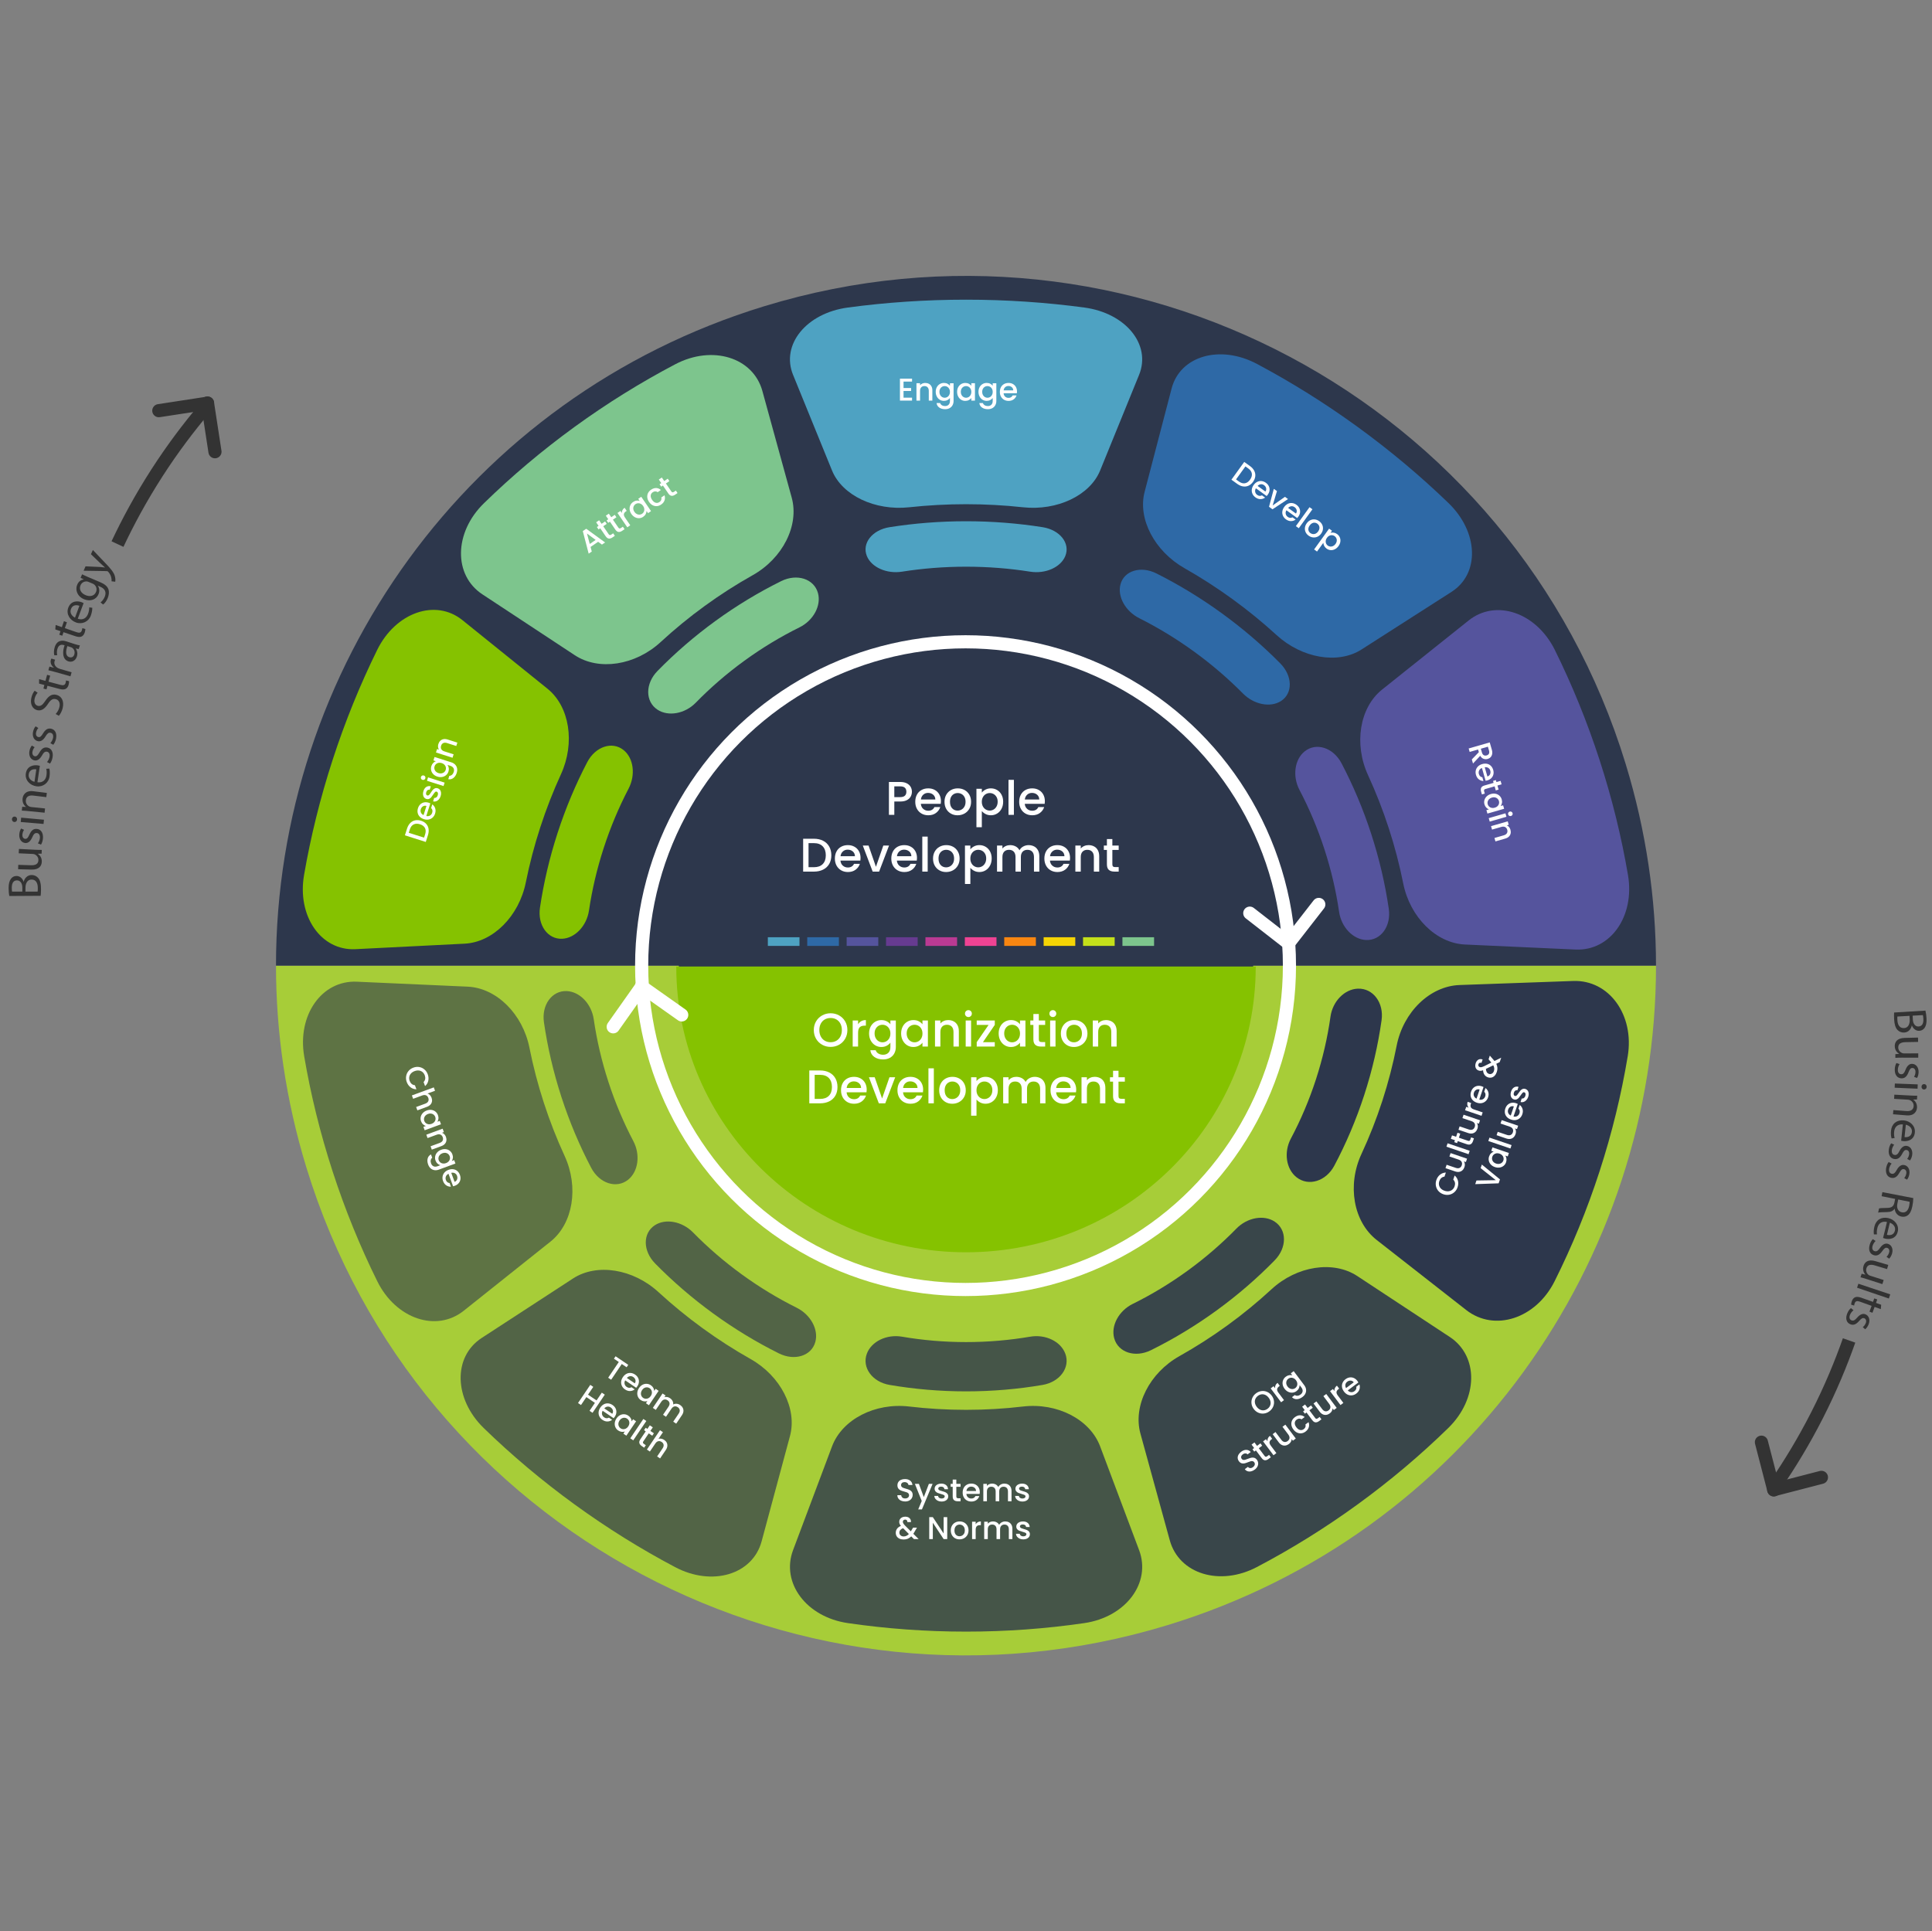 <?xml version="1.0" encoding="UTF-8"?><svg id="Text" xmlns="http://www.w3.org/2000/svg" viewBox="0 0 2940.7 2939.98"><rect x="0" y="0" width="2940.7" height="2939.98" fill="#808080" stroke="none"/><defs><style>.cls-1,.cls-2{stroke-miterlimit:10;}.cls-1,.cls-2,.cls-3,.cls-4{fill:none;stroke-width:20px;}.cls-1,.cls-4{stroke:#fff;}.cls-2,.cls-3{stroke:#333;}.cls-5{fill:#f5d405;}.cls-6{fill:#f98611;}.cls-7{fill:#55549d;}.cls-3,.cls-4{stroke-linecap:round;stroke-linejoin:round;}.cls-8{fill:#2e69a6;}.cls-9{fill:#fff;}.cls-10{fill:#ef4393;}.cls-11{fill:#7dc58d;}.cls-12{fill:#c4e01a;}.cls-13{fill:#4ea2c2;}.cls-14{fill:#ba3a93;}.cls-15{opacity:.9;}.cls-16{opacity:.8;}.cls-17{opacity:.7;}.cls-18{opacity:.6;}.cls-19{fill:#2d374c;}.cls-20{fill:#85c200;}.cls-21{fill:#333;}.cls-22{fill:#663b90;}.cls-23{fill:#a7cd38;}</style></defs><path class="cls-23" d="M420.09,1469.99c.04,101.53,14.9,204.77,46.14,306.91,169.55,554.41,756.55,866.45,1311.11,696.94,452.39-138.27,743.42-554.29,743.27-1003.85H420.09Z"/><path class="cls-19" d="M2474.47,1163.08c-169.55-554.41-756.55-866.45-1311.11-696.94-452.39,138.27-743.42,554.29-743.27,1003.85h2100.52c-.04-101.53-14.9-204.77-46.14-306.91Z"/><g id="_010"><path class="cls-11" d="M1000.71,1080.31h0c16.51,10.88,41.83,6.31,58.34-10.61,22.31-22.85,47.05-44.32,74.11-63.98,27.06-19.66,55.12-36.55,83.75-50.71,21.19-10.48,33.36-33.15,28.12-52.21h0c-5.96-21.68-31.87-30.1-55.96-18.18-34.15,16.9-67.63,37.06-99.92,60.52-32.28,23.46-61.8,49.07-88.43,76.32-18.79,19.23-18.78,46.47,0,58.84Z"/><path class="cls-11" d="M734.33,904.8l140.6,92.64c36.57,24.1,92.07,15.56,130.7-20.1,20.9-19.29,43.25-37.65,67.01-54.91,23.76-17.26,48.14-32.85,72.93-46.76,45.85-25.72,71.12-75.86,59.51-118.09l-44.65-162.35c-14.11-51.28-76.17-70.38-132.59-40.74-52.27,27.46-103.55,59.22-153.26,95.33-49.71,36.11-95.76,75.07-138.03,116.3-45.62,44.5-46.64,109.43-2.22,138.69Z"/></g><g id="_009"><path class="cls-20" d="M855.85,1429.05h0c19.51-.98,37.16-19.61,40.63-42.99,4.69-31.58,12.12-63.47,22.46-95.28,10.34-31.81,23.07-61.98,37.84-90.29,10.93-20.95,7.6-46.4-7.6-58.66h0c-17.29-13.94-42.91-5.44-55.34,18.39-17.61,33.77-32.8,69.78-45.13,107.73-12.33,37.95-21.2,76.01-26.81,113.69-3.95,26.58,11.78,48.52,33.96,47.4Z"/><path class="cls-20" d="M541.09,1444.91l166.14-8.37c43.21-2.18,82.76-41.82,93.13-93.34,5.61-27.87,12.92-55.86,22-83.79,9.08-27.93,19.61-54.87,31.45-80.72,21.89-47.79,13.2-103.1-20.48-130.26l-129.49-104.42c-40.9-32.99-101.66-11.73-129.76,45.44-26.04,52.97-48.8,108.83-67.78,167.27-18.99,58.43-33.41,117-43.48,175.16-10.87,62.78,25.79,115.68,78.27,113.04Z"/></g><g id="_008" class="cls-18"><path class="cls-19" d="M956,1795.92h0c15.5-12.36,19.02-37.86,8.02-58.79-14.85-28.27-27.64-58.43-37.97-90.24-10.34-31.81-17.72-63.72-22.32-95.33-3.41-23.4-21.24-41.97-41.05-42.85h0c-22.52-1.01-38.61,21.05-34.73,47.65,5.5,37.71,14.32,75.78,26.65,113.74,12.33,37.95,27.58,73.94,45.29,107.68,12.5,23.81,38.48,32.19,56.11,18.14Z"/><path class="cls-19" d="M705.85,1995.33l132.03-105.25c34.34-27.38,43.45-82.82,21.46-130.58-11.89-25.83-22.46-52.76-31.54-80.69-9.08-27.93-16.36-55.93-21.92-83.82-10.28-51.56-50.23-91.06-94.11-93.03l-168.68-7.54c-53.28-2.38-90.78,50.79-80.06,113.62,9.93,58.2,24.28,116.8,43.27,175.23,18.99,58.43,41.82,114.27,67.99,167.2,28.25,57.13,89.85,78.11,131.55,44.86Z"/></g><g id="_007" class="cls-17"><path class="cls-19" d="M1241.05,2042.66h0c5.07-18.82-7.21-41.35-28.36-51.88-28.58-14.23-56.61-31.16-83.67-50.82-27.06-19.66-51.82-41.09-74.18-63.87-16.55-16.86-41.77-21.58-58.1-10.94h0c-18.58,12.1-18.38,39.05.45,58.22,26.69,27.17,56.24,52.74,88.52,76.2,32.28,23.46,65.73,43.66,99.82,60.65,24.05,11.98,49.75,3.84,55.52-17.56Z"/><path class="cls-19" d="M1159.26,2346.36l43.17-160.3c11.23-41.7-14.28-91.5-60.08-117.31-24.77-13.96-49.12-29.56-72.89-46.83-23.76-17.26-46.13-35.61-67.06-54.85-38.69-35.58-93.94-44.45-130.13-20.89l-139.12,90.59c-43.95,28.62-42.44,92.87,3.27,137.25,42.34,41.12,88.44,80.02,138.15,116.13,49.71,36.11,100.95,67.94,153.14,95.5,56.33,29.75,117.9,11.33,131.54-39.3Z"/></g><g id="_006" class="cls-16"><path class="cls-19" d="M1621.47,2060.56h0c-6.96-18.54-30.13-29.75-53.44-25.76-31.48,5.38-64.11,8.22-97.56,8.22s-66.08-2.83-97.56-8.22c-23.3-3.99-46.48,7.22-53.44,25.76h0c-7.92,21.08,8.09,43.17,34.59,47.69,37.56,6.41,76.5,9.79,116.41,9.79s78.84-3.37,116.41-9.79c26.5-4.53,42.51-26.61,34.59-47.69Z"/><path class="cls-19" d="M1733.82,2359.69l-59.3-157.89c-15.42-41.07-65.34-66.83-117.55-60.68-28.24,3.33-57.12,5.05-86.49,5.05s-58.25-1.72-86.49-5.05c-52.21-6.15-102.13,19.61-117.55,60.68l-59.3,157.89c-18.73,49.88,20.25,101.9,83.32,111.11,58.43,8.53,118.59,12.98,180.03,12.98s121.6-4.45,180.03-12.98c63.06-9.21,102.05-61.23,83.32-111.11Z"/></g><g id="_005" class="cls-15"><path class="cls-19" d="M1940.24,1859.67h0c-16.51-10.88-41.83-6.31-58.34,10.61-22.31,22.85-47.05,44.32-74.11,63.98-27.06,19.66-55.12,36.55-83.75,50.71-21.19,10.48-33.36,33.15-28.12,52.21h0c5.96,21.68,31.87,30.1,55.96,18.18,34.15-16.9,67.63-37.06,99.92-60.52,32.28-23.46,61.8-49.07,88.43-76.32,18.79-19.23,18.78-46.47,0-58.84Z"/><path class="cls-19" d="M2206.62,2035.18l-140.6-92.64c-36.57-24.1-92.07-15.56-130.7,20.1-20.9,19.29-43.25,37.65-67.01,54.91-23.76,17.26-48.14,32.85-72.93,46.76-45.85,25.72-71.12,75.87-59.51,118.09l44.65,162.35c14.11,51.28,76.17,70.38,132.59,40.74,52.27-27.46,103.55-59.22,153.26-95.33,49.71-36.11,95.76-75.07,138.03-116.3,45.62-44.5,46.64-109.43,2.22-138.69Z"/></g><g id="_004"><path class="cls-19" d="M2066.87,1505h0c-20.3.72-38.44,19.19-41.74,42.63-4.46,31.65-11.77,63.59-22.1,95.4-10.34,31.81-23.19,61.94-38.19,90.17-11.1,20.89-7.29,46.5,8.71,59.02h0c18.2,14.24,44.77,6.04,57.39-17.72,17.89-33.68,33.22-69.64,45.56-107.59,12.33-37.95,21.06-76.06,26.39-113.82,3.76-26.65-12.92-48.89-36.01-48.07Z"/><path class="cls-19" d="M2394.51,1493.33l-172.94,6.16c-44.98,1.6-85.63,40.88-95.75,92.49-5.47,27.92-12.71,55.93-21.78,83.86-9.08,27.93-19.69,54.85-31.67,80.65-22.16,47.7-12.36,103.37,23.09,131.11l136.29,106.63c43.05,33.68,106.05,13.16,134.55-43.89,26.41-52.85,49.36-108.65,68.34-167.08,18.99-58.43,33.22-117.07,42.92-175.35,10.47-62.9-28.43-116.54-83.05-114.59Z"/></g><g id="_003"><path class="cls-7" d="M1985.91,1143.75h0c-15.46,12.34-18.95,37.84-7.96,58.77,14.84,28.28,27.62,58.44,37.95,90.25,10.34,31.81,17.73,63.72,22.34,95.32,3.41,23.39,21.23,41.97,40.99,42.87h0c22.48,1.02,38.51-21.02,34.62-47.62-5.52-37.7-14.34-75.78-26.67-113.73-12.33-37.95-27.57-73.94-45.27-107.69-12.49-23.81-38.42-32.21-56-18.18Z"/><path class="cls-7" d="M2235.38,944.56l-131.68,105.14c-34.25,27.35-43.3,82.77-21.32,130.53,11.89,25.83,22.45,52.76,31.52,80.7,9.08,27.93,16.36,55.93,21.93,83.82,10.29,51.56,50.19,91.08,93.97,93.07l168.33,7.66c53.17,2.42,90.55-50.72,79.81-113.54-9.95-58.2-24.31-116.79-43.3-175.22-18.99-58.43-41.81-114.27-67.97-167.21-28.23-57.13-89.71-78.15-131.3-44.94Z"/></g><g id="_002"><path class="cls-8" d="M1705.44,889.7h0c-4.83,18.49,7.6,40.81,28.7,51.41,28.51,14.32,56.5,31.3,83.56,50.96,27.06,19.66,51.86,41.04,74.29,63.72,16.6,16.79,41.67,21.71,57.77,11.41h0c18.3-11.72,17.81-38.27-1.08-57.37-26.77-27.06-56.37-52.57-88.65-76.02-32.28-23.46-65.69-43.72-99.7-60.82-24-12.07-49.4-4.32-54.89,16.7Z"/><path class="cls-8" d="M1783.31,591.38l-41.1,157.46c-10.69,40.96,15.16,90.3,60.87,116.21,24.72,14.02,49.06,29.65,72.82,46.92,23.76,17.26,46.15,35.58,67.12,54.76,38.77,35.47,93.69,44.8,129.34,21.98l137.05-87.75c43.29-27.72,41.1-91.03-4.72-135.25-42.46-40.96-88.61-79.78-138.32-115.9-49.71-36.11-100.89-68.02-152.97-95.74-56.21-29.92-117.1-12.44-130.09,37.3Z"/></g><g id="_001"><path class="cls-13" d="M1319.48,846.49h0c6.96,17.09,30.13,27.43,53.44,23.76,31.48-4.96,64.11-7.58,97.56-7.58s66.08,2.61,97.56,7.58c23.3,3.68,46.48-6.66,53.44-23.76h0c7.92-19.44-8.09-39.81-34.59-43.98-37.56-5.91-76.5-9.03-116.41-9.03s-78.84,3.11-116.41,9.03c-26.5,4.17-42.51,24.54-34.59,43.98Z"/><path class="cls-13" d="M1207.13,570.63l59.3,145.61c15.42,37.87,65.34,61.63,117.55,55.96,28.24-3.07,57.12-4.66,86.49-4.66s58.25,1.59,86.49,4.66c52.21,5.67,102.13-18.08,117.55-55.96l59.3-145.61c18.73-45.99-20.25-93.97-83.32-102.46-58.43-7.86-118.59-11.97-180.03-11.97s-121.6,4.11-180.03,11.97c-63.06,8.49-102.05,56.47-83.32,102.46Z"/></g><circle class="cls-19" cx="1470.35" cy="1447.32" r="437.77"/><circle class="cls-19" cx="1447.68" cy="1447.32" r="375"/><path class="cls-20" d="M1470.35,1906.32c243.56,0,441-194.76,441-435h-881.99c0,240.24,197.44,435,441,435Z"/><path class="cls-19" d="M1447.68,1072.32c-207.11,0-375,167.89-375,375h750c0-207.11-167.89-375-375-375Z"/><path class="cls-9" d="M1386.22,1212.49c-1.2,2.26-3.12,4.09-5.76,5.51-2.64,1.42-6.02,2.12-10.15,2.12h-9.07v20.3h-8.21v-50.04h17.28c3.84,0,7.09.66,9.76,1.98s4.66,3.11,5.98,5.36c1.32,2.26,1.98,4.78,1.98,7.56,0,2.54-.6,4.94-1.8,7.2ZM1377.29,1211.3c1.54-1.42,2.3-3.42,2.3-6.01,0-5.47-3.1-8.21-9.29-8.21h-9.07v16.34h9.07c3.12,0,5.45-.71,6.98-2.12Z"/><path class="cls-9" d="M1431.94,1223.65h-30.31c.24,3.17,1.42,5.71,3.53,7.63,2.11,1.92,4.7,2.88,7.78,2.88,4.42,0,7.54-1.85,9.36-5.54h8.86c-1.2,3.65-3.37,6.64-6.52,8.96-3.14,2.33-7.04,3.49-11.7,3.49-3.79,0-7.19-.85-10.19-2.56-3-1.7-5.35-4.1-7.06-7.2-1.7-3.1-2.56-6.68-2.56-10.76s.83-7.67,2.48-10.76c1.66-3.1,3.98-5.48,6.98-7.16,3-1.68,6.44-2.52,10.33-2.52s7.08.82,10.01,2.45c2.93,1.63,5.21,3.92,6.84,6.88,1.63,2.95,2.45,6.35,2.45,10.19,0,1.49-.1,2.83-.29,4.03ZM1423.66,1217.03c-.05-3.02-1.13-5.45-3.24-7.27-2.11-1.82-4.73-2.74-7.85-2.74-2.83,0-5.26.9-7.27,2.7s-3.22,4.24-3.6,7.31h21.96Z"/><path class="cls-9" d="M1447.35,1238.52c-3.02-1.7-5.4-4.1-7.13-7.2s-2.59-6.68-2.59-10.76.89-7.61,2.66-10.73c1.78-3.12,4.2-5.52,7.27-7.2,3.07-1.68,6.5-2.52,10.3-2.52s7.22.84,10.3,2.52c3.07,1.68,5.5,4.08,7.27,7.2,1.78,3.12,2.66,6.7,2.66,10.73s-.91,7.61-2.74,10.73-4.31,5.53-7.45,7.24c-3.15,1.7-6.61,2.56-10.4,2.56s-7.13-.85-10.15-2.56ZM1463.44,1232.44c1.85-1.01,3.35-2.52,4.5-4.54,1.15-2.02,1.73-4.46,1.73-7.34s-.55-5.32-1.66-7.31c-1.1-1.99-2.57-3.49-4.39-4.5-1.82-1.01-3.79-1.51-5.9-1.51s-4.07.5-5.87,1.51c-1.8,1.01-3.23,2.51-4.28,4.5-1.06,1.99-1.58,4.43-1.58,7.31,0,4.27,1.09,7.57,3.28,9.9,2.18,2.33,4.93,3.49,8.24,3.49,2.11,0,4.09-.5,5.94-1.51Z"/><path class="cls-9" d="M1500.12,1201.98c2.4-1.25,5.11-1.87,8.14-1.87,3.46,0,6.61.85,9.47,2.55,2.86,1.71,5.1,4.09,6.73,7.16,1.63,3.07,2.45,6.6,2.45,10.58s-.82,7.55-2.45,10.69c-1.63,3.14-3.88,5.59-6.73,7.34-2.86,1.75-6.01,2.63-9.47,2.63-3.02,0-5.71-.61-8.06-1.84-2.35-1.22-4.27-2.75-5.76-4.57v24.62h-8.21v-58.54h8.21v5.83c1.39-1.82,3.29-3.36,5.69-4.61ZM1516.86,1213.32c-1.13-1.99-2.62-3.5-4.46-4.54s-3.83-1.55-5.94-1.55-4.02.53-5.87,1.58c-1.85,1.06-3.34,2.59-4.46,4.61-1.13,2.02-1.69,4.39-1.69,7.13s.56,5.12,1.69,7.16c1.13,2.04,2.62,3.59,4.46,4.64,1.85,1.06,3.8,1.58,5.87,1.58s4.09-.54,5.94-1.62,3.34-2.65,4.46-4.71c1.13-2.06,1.69-4.46,1.69-7.2s-.56-5.1-1.69-7.09Z"/><path class="cls-9" d="M1543.25,1187.15v53.28h-8.21v-53.28h8.21Z"/><path class="cls-9" d="M1590.12,1223.65h-30.31c.24,3.17,1.42,5.71,3.53,7.63,2.11,1.92,4.7,2.88,7.78,2.88,4.42,0,7.54-1.85,9.36-5.54h8.86c-1.2,3.65-3.37,6.64-6.52,8.96-3.14,2.33-7.04,3.49-11.7,3.49-3.79,0-7.19-.85-10.19-2.56-3-1.7-5.35-4.1-7.06-7.2-1.71-3.1-2.56-6.68-2.56-10.76s.83-7.67,2.48-10.76,3.98-5.48,6.98-7.16c3-1.68,6.44-2.52,10.33-2.52s7.08.82,10.01,2.45c2.93,1.63,5.21,3.92,6.84,6.88,1.63,2.95,2.45,6.35,2.45,10.19,0,1.49-.1,2.83-.29,4.03ZM1581.84,1217.03c-.05-3.02-1.13-5.45-3.24-7.27-2.11-1.82-4.73-2.74-7.85-2.74-2.83,0-5.26.9-7.27,2.7-2.02,1.8-3.22,4.24-3.6,7.31h21.96Z"/><path class="cls-9" d="M1252.81,1279.85c4.01,2.04,7.1,4.97,9.29,8.78,2.18,3.82,3.28,8.27,3.28,13.36s-1.09,9.5-3.28,13.25c-2.19,3.74-5.28,6.61-9.29,8.6-4.01,1.99-8.68,2.99-14,2.99h-16.34v-50.04h16.34c5.33,0,10,1.02,14,3.06ZM1252.27,1315.38c3.12-3.17,4.68-7.63,4.68-13.39s-1.56-10.34-4.68-13.61c-3.12-3.26-7.61-4.9-13.46-4.9h-8.14v36.65h8.14c5.86,0,10.34-1.58,13.46-4.75Z"/><path class="cls-9" d="M1309.58,1310.05h-30.31c.24,3.17,1.42,5.71,3.53,7.63,2.11,1.92,4.7,2.88,7.78,2.88,4.42,0,7.54-1.85,9.36-5.54h8.86c-1.2,3.65-3.37,6.64-6.52,8.96-3.14,2.33-7.04,3.49-11.7,3.49-3.79,0-7.19-.85-10.19-2.56-3-1.7-5.35-4.1-7.06-7.2-1.7-3.1-2.56-6.68-2.56-10.76s.83-7.67,2.48-10.76c1.66-3.1,3.98-5.48,6.98-7.16,3-1.68,6.44-2.52,10.33-2.52s7.08.82,10.01,2.45c2.93,1.63,5.21,3.92,6.84,6.88,1.63,2.95,2.45,6.35,2.45,10.19,0,1.49-.1,2.83-.29,4.03ZM1301.3,1303.43c-.05-3.02-1.13-5.45-3.24-7.27-2.11-1.82-4.73-2.74-7.85-2.74-2.83,0-5.26.9-7.27,2.7-2.02,1.8-3.22,4.24-3.6,7.31h21.96Z"/><path class="cls-9" d="M1333.27,1319.48l11.23-32.33h8.71l-15.12,39.67h-9.79l-15.05-39.67h8.78l11.23,32.33Z"/><path class="cls-9" d="M1395.47,1310.05h-30.31c.24,3.17,1.42,5.71,3.53,7.63,2.11,1.92,4.7,2.88,7.78,2.88,4.42,0,7.54-1.85,9.36-5.54h8.86c-1.2,3.65-3.37,6.64-6.52,8.96-3.14,2.33-7.04,3.49-11.7,3.49-3.79,0-7.19-.85-10.19-2.56-3-1.7-5.35-4.1-7.06-7.2-1.7-3.1-2.56-6.68-2.56-10.76s.83-7.67,2.48-10.76c1.66-3.1,3.98-5.48,6.98-7.16,3-1.68,6.44-2.52,10.33-2.52s7.08.82,10.01,2.45c2.93,1.63,5.21,3.92,6.84,6.88,1.63,2.95,2.45,6.35,2.45,10.19,0,1.49-.1,2.83-.29,4.03ZM1387.19,1303.43c-.05-3.02-1.13-5.45-3.24-7.27-2.11-1.82-4.73-2.74-7.85-2.74-2.83,0-5.26.9-7.27,2.7-2.02,1.8-3.22,4.24-3.6,7.31h21.96Z"/><path class="cls-9" d="M1412.03,1273.55v53.28h-8.21v-53.28h8.21Z"/><path class="cls-9" d="M1429.89,1324.92c-3.02-1.7-5.4-4.1-7.13-7.2s-2.59-6.68-2.59-10.76.89-7.61,2.66-10.73c1.78-3.12,4.2-5.52,7.27-7.2,3.07-1.68,6.5-2.52,10.3-2.52s7.22.84,10.3,2.52c3.07,1.68,5.5,4.08,7.27,7.2,1.77,3.12,2.66,6.7,2.66,10.73s-.91,7.61-2.74,10.73c-1.82,3.12-4.31,5.53-7.45,7.24-3.14,1.71-6.61,2.56-10.4,2.56s-7.13-.85-10.15-2.56ZM1445.98,1318.84c1.85-1.01,3.35-2.52,4.5-4.54,1.15-2.02,1.73-4.46,1.73-7.34s-.55-5.32-1.66-7.31c-1.1-1.99-2.57-3.49-4.39-4.5-1.82-1.01-3.79-1.51-5.9-1.51s-4.07.5-5.87,1.51c-1.8,1.01-3.23,2.51-4.28,4.5-1.06,1.99-1.58,4.43-1.58,7.31,0,4.27,1.09,7.57,3.28,9.9,2.18,2.33,4.93,3.49,8.24,3.49,2.11,0,4.09-.5,5.94-1.51Z"/><path class="cls-9" d="M1482.66,1288.38c2.4-1.25,5.11-1.87,8.14-1.87,3.46,0,6.61.85,9.47,2.56,2.86,1.71,5.1,4.09,6.73,7.16,1.63,3.07,2.45,6.6,2.45,10.58s-.82,7.55-2.45,10.69c-1.63,3.14-3.88,5.59-6.73,7.34-2.86,1.75-6.01,2.63-9.47,2.63-3.02,0-5.71-.61-8.06-1.84-2.35-1.22-4.27-2.75-5.76-4.57v24.62h-8.21v-58.54h8.21v5.83c1.39-1.82,3.29-3.36,5.69-4.61ZM1499.4,1299.72c-1.13-1.99-2.62-3.5-4.46-4.54-1.85-1.03-3.83-1.55-5.94-1.55s-4.02.53-5.87,1.58c-1.85,1.06-3.34,2.59-4.46,4.61-1.13,2.02-1.69,4.39-1.69,7.13s.56,5.12,1.69,7.16,2.62,3.59,4.46,4.64c1.85,1.06,3.8,1.58,5.87,1.58s4.09-.54,5.94-1.62c1.85-1.08,3.34-2.65,4.46-4.72,1.13-2.06,1.69-4.46,1.69-7.2s-.57-5.1-1.69-7.09Z"/><path class="cls-9" d="M1574,1288.45c2.47,1.29,4.42,3.22,5.83,5.76,1.42,2.54,2.12,5.62,2.12,9.22v23.4h-8.14v-22.18c0-3.55-.89-6.28-2.66-8.17-1.78-1.9-4.2-2.84-7.27-2.84s-5.51.95-7.31,2.84c-1.8,1.9-2.7,4.62-2.7,8.17v22.18h-8.14v-22.18c0-3.55-.89-6.28-2.66-8.17-1.78-1.9-4.2-2.84-7.27-2.84s-5.51.95-7.31,2.84c-1.8,1.9-2.7,4.62-2.7,8.17v22.18h-8.21v-39.67h8.21v4.54c1.34-1.63,3.05-2.9,5.11-3.82,2.06-.91,4.27-1.37,6.62-1.37,3.17,0,6,.67,8.5,2.02,2.5,1.34,4.42,3.29,5.76,5.83,1.2-2.4,3.07-4.31,5.62-5.72s5.28-2.12,8.21-2.12c3.12,0,5.92.65,8.39,1.94Z"/><path class="cls-9" d="M1628.46,1310.05h-30.31c.24,3.17,1.42,5.71,3.53,7.63,2.11,1.92,4.7,2.88,7.78,2.88,4.42,0,7.54-1.85,9.36-5.54h8.86c-1.2,3.65-3.37,6.64-6.52,8.96-3.14,2.33-7.04,3.49-11.7,3.49-3.79,0-7.19-.85-10.19-2.56-3-1.7-5.35-4.1-7.06-7.2-1.7-3.1-2.56-6.68-2.56-10.76s.83-7.67,2.48-10.76c1.66-3.1,3.98-5.48,6.98-7.16,3-1.68,6.44-2.52,10.33-2.52s7.08.82,10.01,2.45c2.93,1.63,5.21,3.92,6.84,6.88,1.63,2.95,2.45,6.35,2.45,10.19,0,1.49-.1,2.83-.29,4.03ZM1620.18,1303.43c-.05-3.02-1.13-5.45-3.24-7.27-2.11-1.82-4.73-2.74-7.85-2.74-2.83,0-5.26.9-7.27,2.7-2.02,1.8-3.22,4.24-3.6,7.31h21.96Z"/><path class="cls-9" d="M1665.22,1288.45c2.47,1.29,4.4,3.22,5.8,5.76,1.39,2.54,2.09,5.62,2.09,9.22v23.4h-8.14v-22.18c0-3.55-.89-6.28-2.66-8.17-1.78-1.9-4.2-2.84-7.27-2.84s-5.51.95-7.31,2.84c-1.8,1.9-2.7,4.62-2.7,8.17v22.18h-8.21v-39.67h8.21v4.54c1.34-1.63,3.06-2.9,5.15-3.82,2.09-.91,4.31-1.37,6.66-1.37,3.12,0,5.92.65,8.39,1.94Z"/><path class="cls-9" d="M1693.12,1293.85v21.96c0,1.49.35,2.56,1.04,3.2.7.65,1.88.97,3.56.97h5.04v6.84h-6.48c-3.7,0-6.53-.86-8.5-2.59-1.97-1.73-2.95-4.54-2.95-8.42v-21.96h-4.68v-6.7h4.68v-9.86h8.28v9.86h9.65v6.7h-9.65Z"/><path class="cls-9" d="M1251.4,1590.39c-3.91-2.18-7.01-5.23-9.29-9.14-2.28-3.91-3.42-8.32-3.42-13.21s1.14-9.29,3.42-13.18c2.28-3.89,5.38-6.92,9.29-9.11,3.91-2.18,8.2-3.28,12.85-3.28s9.01,1.09,12.92,3.28c3.91,2.18,7,5.22,9.25,9.11,2.26,3.89,3.38,8.28,3.38,13.18s-1.13,9.3-3.38,13.21c-2.26,3.91-5.34,6.96-9.25,9.14-3.91,2.18-8.22,3.28-12.92,3.28s-8.94-1.09-12.85-3.28ZM1273.11,1584.27c2.59-1.51,4.62-3.67,6.08-6.48,1.46-2.81,2.2-6.06,2.2-9.76s-.73-6.94-2.2-9.72c-1.46-2.78-3.49-4.92-6.08-6.41-2.59-1.49-5.54-2.23-8.86-2.23s-6.26.74-8.86,2.23c-2.59,1.49-4.62,3.62-6.08,6.41-1.46,2.78-2.2,6.02-2.2,9.72s.73,6.95,2.2,9.76c1.46,2.81,3.49,4.97,6.08,6.48,2.59,1.51,5.54,2.27,8.86,2.27s6.26-.76,8.86-2.27Z"/><path class="cls-9" d="M1310.88,1554.53c1.99-1.13,4.36-1.69,7.09-1.69v8.5h-2.09c-3.22,0-5.65.82-7.31,2.45-1.66,1.63-2.48,4.46-2.48,8.5v20.88h-8.21v-39.67h8.21v5.76c1.2-2.02,2.8-3.59,4.79-4.72Z"/><path class="cls-9" d="M1349.68,1554.68c2.38,1.22,4.24,2.75,5.58,4.57v-5.76h8.28v40.32c0,3.65-.77,6.9-2.3,9.76-1.54,2.86-3.76,5.1-6.66,6.73-2.9,1.63-6.37,2.45-10.4,2.45-5.38,0-9.84-1.26-13.39-3.78-3.55-2.52-5.57-5.94-6.05-10.26h8.14c.62,2.06,1.96,3.73,4,5,2.04,1.27,4.48,1.91,7.31,1.91,3.31,0,5.99-1.01,8.03-3.02,2.04-2.02,3.06-4.94,3.06-8.78v-6.62c-1.39,1.87-3.28,3.45-5.65,4.72-2.38,1.27-5.08,1.91-8.1,1.91-3.46,0-6.61-.88-9.47-2.63-2.86-1.75-5.11-4.2-6.77-7.34-1.66-3.14-2.48-6.71-2.48-10.69s.83-7.51,2.48-10.58c1.66-3.07,3.91-5.46,6.77-7.16,2.86-1.7,6.01-2.56,9.47-2.56,3.07,0,5.8.61,8.17,1.84ZM1353.57,1566.16c-1.13-2.02-2.6-3.55-4.43-4.61-1.82-1.06-3.79-1.58-5.9-1.58s-4.08.52-5.9,1.55c-1.82,1.03-3.3,2.54-4.43,4.54-1.13,1.99-1.69,4.36-1.69,7.09s.56,5.14,1.69,7.2c1.13,2.06,2.62,3.64,4.46,4.72,1.85,1.08,3.8,1.62,5.87,1.62s4.08-.53,5.9-1.58c1.82-1.05,3.3-2.6,4.43-4.64,1.13-2.04,1.69-4.43,1.69-7.16s-.56-5.11-1.69-7.13Z"/><path class="cls-9" d="M1374.09,1562.56c1.66-3.07,3.91-5.46,6.77-7.16,2.86-1.7,6.01-2.56,9.47-2.56,3.12,0,5.84.61,8.17,1.84,2.33,1.22,4.19,2.75,5.58,4.57v-5.76h8.28v39.67h-8.28v-5.9c-1.39,1.87-3.29,3.43-5.69,4.68-2.4,1.25-5.14,1.87-8.21,1.87-3.41,0-6.53-.88-9.36-2.63-2.83-1.75-5.08-4.2-6.73-7.34-1.66-3.14-2.48-6.71-2.48-10.69s.83-7.51,2.48-10.58ZM1402.39,1566.16c-1.13-2.02-2.6-3.55-4.43-4.61-1.82-1.06-3.79-1.58-5.9-1.58s-4.08.52-5.9,1.55c-1.82,1.03-3.3,2.54-4.43,4.54-1.13,1.99-1.69,4.36-1.69,7.09s.56,5.14,1.69,7.2c1.13,2.06,2.62,3.64,4.46,4.72,1.85,1.08,3.8,1.62,5.87,1.62s4.08-.53,5.9-1.58c1.82-1.05,3.3-2.6,4.43-4.64,1.13-2.04,1.69-4.43,1.69-7.16s-.56-5.11-1.69-7.13Z"/><path class="cls-9" d="M1451.56,1554.78c2.47,1.3,4.4,3.22,5.8,5.76,1.39,2.54,2.09,5.62,2.09,9.22v23.4h-8.14v-22.18c0-3.55-.89-6.28-2.66-8.17-1.78-1.9-4.2-2.84-7.27-2.84s-5.51.95-7.31,2.84c-1.8,1.9-2.7,4.62-2.7,8.17v22.18h-8.21v-39.67h8.21v4.54c1.34-1.63,3.06-2.9,5.15-3.82,2.09-.91,4.31-1.37,6.66-1.37,3.12,0,5.92.65,8.39,1.94Z"/><path class="cls-9" d="M1470.32,1546.72c-1.01-1.01-1.51-2.26-1.51-3.74s.5-2.74,1.51-3.74c1.01-1.01,2.25-1.51,3.74-1.51s2.66.5,3.67,1.51c1.01,1.01,1.51,2.26,1.51,3.74s-.5,2.74-1.51,3.74c-1.01,1.01-2.23,1.51-3.67,1.51s-2.74-.5-3.74-1.51ZM1478.09,1553.49v39.67h-8.21v-39.67h8.21Z"/><path class="cls-9" d="M1496.16,1586.46h18v6.7h-27.5v-6.7l18.07-26.28h-18.07v-6.7h27.5v6.7l-18,26.28Z"/><path class="cls-9" d="M1522.55,1562.56c1.66-3.07,3.91-5.46,6.77-7.16,2.86-1.7,6.01-2.56,9.47-2.56,3.12,0,5.84.61,8.17,1.84,2.33,1.22,4.19,2.75,5.58,4.57v-5.76h8.28v39.67h-8.28v-5.9c-1.39,1.87-3.29,3.43-5.69,4.68-2.4,1.25-5.14,1.87-8.21,1.87-3.41,0-6.53-.88-9.36-2.63-2.83-1.75-5.08-4.2-6.73-7.34-1.66-3.14-2.48-6.71-2.48-10.69s.83-7.51,2.48-10.58ZM1550.85,1566.16c-1.13-2.02-2.6-3.55-4.43-4.61s-3.79-1.58-5.9-1.58-4.08.52-5.9,1.55c-1.83,1.03-3.3,2.54-4.43,4.54-1.13,1.99-1.69,4.36-1.69,7.09s.56,5.14,1.69,7.2c1.13,2.06,2.62,3.64,4.46,4.72,1.85,1.08,3.8,1.62,5.87,1.62s4.08-.53,5.9-1.58c1.82-1.05,3.3-2.6,4.43-4.64,1.13-2.04,1.69-4.43,1.69-7.16s-.56-5.11-1.69-7.13Z"/><path class="cls-9" d="M1581.2,1560.18v21.96c0,1.49.35,2.56,1.04,3.2.7.65,1.88.97,3.56.97h5.04v6.84h-6.48c-3.7,0-6.53-.86-8.5-2.59-1.97-1.73-2.95-4.54-2.95-8.42v-21.96h-4.68v-6.7h4.68v-9.87h8.28v9.87h9.65v6.7h-9.65Z"/><path class="cls-9" d="M1598.83,1546.72c-1.01-1.01-1.51-2.26-1.51-3.74s.5-2.74,1.51-3.74c1.01-1.01,2.26-1.51,3.74-1.51s2.66.5,3.67,1.51c1.01,1.01,1.51,2.26,1.51,3.74s-.5,2.74-1.51,3.74c-1.01,1.01-2.23,1.51-3.67,1.51s-2.74-.5-3.74-1.51ZM1606.61,1553.49v39.67h-8.21v-39.67h8.21Z"/><path class="cls-9" d="M1624.47,1591.25c-3.02-1.7-5.4-4.1-7.13-7.2-1.73-3.1-2.59-6.68-2.59-10.76s.89-7.61,2.66-10.73c1.78-3.12,4.2-5.52,7.27-7.2,3.07-1.68,6.5-2.52,10.3-2.52s7.22.84,10.3,2.52c3.07,1.68,5.5,4.08,7.27,7.2,1.77,3.12,2.66,6.7,2.66,10.73s-.91,7.61-2.74,10.73c-1.83,3.12-4.31,5.53-7.45,7.24-3.14,1.7-6.61,2.56-10.4,2.56s-7.13-.85-10.15-2.56ZM1640.56,1585.17c1.85-1.01,3.35-2.52,4.5-4.54,1.15-2.02,1.73-4.46,1.73-7.34s-.55-5.31-1.66-7.31c-1.11-1.99-2.57-3.49-4.39-4.5-1.82-1.01-3.79-1.51-5.9-1.51s-4.07.5-5.87,1.51c-1.8,1.01-3.23,2.51-4.28,4.5-1.06,1.99-1.58,4.43-1.58,7.31,0,4.27,1.09,7.57,3.28,9.9,2.18,2.33,4.93,3.49,8.24,3.49,2.11,0,4.09-.5,5.94-1.51Z"/><path class="cls-9" d="M1691.75,1554.78c2.47,1.3,4.4,3.22,5.8,5.76,1.39,2.54,2.09,5.62,2.09,9.22v23.4h-8.14v-22.18c0-3.55-.89-6.28-2.66-8.17-1.78-1.9-4.2-2.84-7.27-2.84s-5.51.95-7.31,2.84c-1.8,1.9-2.7,4.62-2.7,8.17v22.18h-8.21v-39.67h8.21v4.54c1.34-1.63,3.06-2.9,5.15-3.82,2.09-.91,4.31-1.37,6.66-1.37,3.12,0,5.92.65,8.39,1.94Z"/><path class="cls-9" d="M1262.17,1632.58c4.01,2.04,7.1,4.97,9.29,8.78,2.18,3.82,3.28,8.27,3.28,13.36s-1.09,9.5-3.28,13.25c-2.19,3.74-5.28,6.61-9.29,8.6-4.01,1.99-8.68,2.99-14,2.99h-16.34v-50.04h16.34c5.33,0,10,1.02,14,3.06ZM1261.63,1668.11c3.12-3.17,4.68-7.63,4.68-13.39s-1.56-10.34-4.68-13.61c-3.12-3.26-7.61-4.9-13.46-4.9h-8.14v36.65h8.14c5.86,0,10.34-1.58,13.46-4.75Z"/><path class="cls-9" d="M1318.94,1662.78h-30.31c.24,3.17,1.42,5.71,3.53,7.63,2.11,1.92,4.7,2.88,7.78,2.88,4.42,0,7.54-1.85,9.36-5.54h8.86c-1.2,3.65-3.37,6.64-6.52,8.96-3.14,2.33-7.04,3.49-11.7,3.49-3.79,0-7.19-.85-10.19-2.56-3-1.7-5.35-4.1-7.06-7.2-1.7-3.1-2.56-6.68-2.56-10.76s.83-7.67,2.48-10.76c1.66-3.1,3.98-5.48,6.98-7.16,3-1.68,6.44-2.52,10.33-2.52s7.08.82,10.01,2.45c2.93,1.63,5.21,3.92,6.84,6.88,1.63,2.95,2.45,6.35,2.45,10.19,0,1.49-.1,2.83-.29,4.03ZM1310.66,1656.16c-.05-3.02-1.13-5.45-3.24-7.27-2.11-1.82-4.73-2.74-7.85-2.74-2.83,0-5.26.9-7.27,2.7s-3.22,4.24-3.6,7.31h21.96Z"/><path class="cls-9" d="M1342.63,1672.21l11.23-32.33h8.71l-15.12,39.67h-9.79l-15.05-39.67h8.78l11.23,32.33Z"/><path class="cls-9" d="M1404.83,1662.78h-30.31c.24,3.17,1.42,5.71,3.53,7.63,2.11,1.92,4.7,2.88,7.78,2.88,4.42,0,7.54-1.85,9.36-5.54h8.86c-1.2,3.65-3.37,6.64-6.52,8.96-3.14,2.33-7.04,3.49-11.7,3.49-3.79,0-7.19-.85-10.19-2.56-3-1.7-5.35-4.1-7.06-7.2-1.7-3.1-2.56-6.68-2.56-10.76s.83-7.67,2.48-10.76c1.66-3.1,3.98-5.48,6.98-7.16,3-1.68,6.44-2.52,10.33-2.52s7.08.82,10.01,2.45c2.93,1.63,5.21,3.92,6.84,6.88,1.63,2.95,2.45,6.35,2.45,10.19,0,1.49-.1,2.83-.29,4.03ZM1396.55,1656.16c-.05-3.02-1.13-5.45-3.24-7.27-2.11-1.82-4.73-2.74-7.85-2.74-2.83,0-5.26.9-7.27,2.7s-3.22,4.24-3.6,7.31h21.96Z"/><path class="cls-9" d="M1421.39,1626.28v53.28h-8.21v-53.28h8.21Z"/><path class="cls-9" d="M1439.25,1677.65c-3.02-1.7-5.4-4.1-7.13-7.2s-2.59-6.68-2.59-10.76.89-7.61,2.66-10.73c1.78-3.12,4.2-5.52,7.27-7.2,3.07-1.68,6.5-2.52,10.3-2.52s7.22.84,10.3,2.52c3.07,1.68,5.5,4.08,7.27,7.2,1.78,3.12,2.66,6.7,2.66,10.73s-.91,7.61-2.74,10.73c-1.82,3.12-4.31,5.53-7.45,7.24-3.14,1.7-6.61,2.56-10.4,2.56s-7.13-.85-10.15-2.56ZM1455.34,1671.57c1.85-1.01,3.35-2.52,4.5-4.54,1.15-2.02,1.73-4.46,1.73-7.34s-.55-5.32-1.66-7.31c-1.1-1.99-2.57-3.49-4.39-4.5-1.82-1.01-3.79-1.51-5.9-1.51s-4.07.5-5.87,1.51c-1.8,1.01-3.23,2.51-4.28,4.5-1.06,1.99-1.58,4.43-1.58,7.31,0,4.27,1.09,7.57,3.28,9.9,2.18,2.33,4.93,3.49,8.24,3.49,2.11,0,4.09-.5,5.94-1.51Z"/><path class="cls-9" d="M1492.02,1641.11c2.4-1.25,5.11-1.87,8.14-1.87,3.46,0,6.61.85,9.47,2.55,2.86,1.71,5.1,4.09,6.73,7.16,1.63,3.07,2.45,6.6,2.45,10.58s-.82,7.55-2.45,10.69c-1.63,3.14-3.88,5.59-6.73,7.34-2.86,1.75-6.01,2.63-9.47,2.63-3.02,0-5.71-.61-8.06-1.84-2.35-1.22-4.27-2.75-5.76-4.57v24.62h-8.21v-58.54h8.21v5.83c1.39-1.82,3.29-3.36,5.69-4.61ZM1508.76,1652.45c-1.13-1.99-2.62-3.5-4.46-4.54s-3.83-1.55-5.94-1.55-4.02.53-5.87,1.58c-1.85,1.06-3.34,2.59-4.46,4.61-1.13,2.02-1.69,4.39-1.69,7.13s.56,5.12,1.69,7.16c1.13,2.04,2.62,3.59,4.46,4.64,1.85,1.06,3.8,1.58,5.87,1.58s4.09-.54,5.94-1.62,3.34-2.65,4.46-4.71c1.13-2.06,1.69-4.46,1.69-7.2s-.56-5.1-1.69-7.09Z"/><path class="cls-9" d="M1583.36,1641.18c2.47,1.3,4.42,3.22,5.83,5.76,1.42,2.54,2.12,5.62,2.12,9.22v23.4h-8.14v-22.18c0-3.55-.89-6.28-2.66-8.17-1.78-1.89-4.2-2.84-7.27-2.84s-5.51.95-7.31,2.84c-1.8,1.9-2.7,4.62-2.7,8.17v22.18h-8.14v-22.18c0-3.55-.89-6.28-2.66-8.17-1.78-1.89-4.2-2.84-7.27-2.84s-5.51.95-7.31,2.84c-1.8,1.9-2.7,4.62-2.7,8.17v22.18h-8.21v-39.67h8.21v4.54c1.34-1.63,3.05-2.9,5.11-3.82,2.06-.91,4.27-1.37,6.62-1.37,3.17,0,6,.67,8.5,2.02,2.5,1.34,4.42,3.29,5.76,5.83,1.2-2.4,3.07-4.31,5.62-5.72,2.54-1.42,5.28-2.12,8.21-2.12,3.12,0,5.92.65,8.39,1.94Z"/><path class="cls-9" d="M1637.82,1662.78h-30.31c.24,3.17,1.42,5.71,3.53,7.63,2.11,1.92,4.7,2.88,7.78,2.88,4.42,0,7.54-1.85,9.36-5.54h8.86c-1.2,3.65-3.37,6.64-6.52,8.96-3.14,2.33-7.04,3.49-11.7,3.49-3.79,0-7.19-.85-10.19-2.56-3-1.7-5.35-4.1-7.06-7.2-1.71-3.1-2.56-6.68-2.56-10.76s.83-7.67,2.48-10.76,3.98-5.48,6.98-7.16c3-1.68,6.44-2.52,10.33-2.52s7.08.82,10.01,2.45c2.93,1.63,5.21,3.92,6.84,6.88,1.63,2.95,2.45,6.35,2.45,10.19,0,1.49-.1,2.83-.29,4.03ZM1629.54,1656.16c-.05-3.02-1.13-5.45-3.24-7.27-2.11-1.82-4.73-2.74-7.85-2.74-2.83,0-5.26.9-7.27,2.7-2.02,1.8-3.22,4.24-3.6,7.31h21.96Z"/><path class="cls-9" d="M1674.58,1641.18c2.47,1.3,4.4,3.22,5.8,5.76,1.39,2.54,2.09,5.62,2.09,9.22v23.4h-8.14v-22.18c0-3.55-.89-6.28-2.66-8.17-1.78-1.89-4.2-2.84-7.27-2.84s-5.51.95-7.31,2.84c-1.8,1.9-2.7,4.62-2.7,8.17v22.18h-8.21v-39.67h8.21v4.54c1.34-1.63,3.06-2.9,5.15-3.82,2.09-.91,4.31-1.37,6.66-1.37,3.12,0,5.92.65,8.39,1.94Z"/><path class="cls-9" d="M1702.48,1646.58v21.96c0,1.49.35,2.56,1.04,3.21.7.65,1.88.97,3.56.97h5.04v6.84h-6.48c-3.7,0-6.53-.86-8.5-2.59-1.97-1.73-2.95-4.54-2.95-8.42v-21.96h-4.68v-6.7h4.68v-9.86h8.28v9.86h9.65v6.7h-9.65Z"/><path class="cls-9" d="M624.35,1252.92c2.11-2.13,4.59-3.51,7.46-4.13,2.87-.62,5.91-.41,9.15.62s5.82,2.61,7.76,4.76c1.94,2.14,3.13,4.69,3.59,7.64.46,2.95.15,6.12-.93,9.5l-3.3,10.38-31.79-10.1,3.3-10.38c1.08-3.38,2.67-6.14,4.77-8.28ZM646.82,1260.44c-1.38-2.62-3.9-4.51-7.56-5.68-3.69-1.17-6.89-1.1-9.59.23-2.7,1.32-4.65,3.84-5.83,7.57l-1.64,5.17,23.28,7.4,1.64-5.17c1.18-3.72,1.08-6.89-.3-9.51Z"/><path class="cls-9" d="M655,1222.95l-6.12,19.26c2.06.49,3.92.25,5.56-.7,1.65-.95,2.78-2.41,3.4-4.36.89-2.81.35-5.16-1.63-7.07l1.79-5.63c2.08,1.5,3.54,3.48,4.38,5.95.84,2.47.8,5.18-.14,8.14-.77,2.41-1.99,4.4-3.68,5.96-1.69,1.56-3.69,2.57-6,3.03-2.31.46-4.76.27-7.36-.55-2.59-.82-4.7-2.08-6.34-3.75-1.63-1.68-2.68-3.64-3.14-5.88-.46-2.25-.3-4.6.49-7.07.76-2.38,1.95-4.33,3.58-5.87,1.63-1.53,3.54-2.52,5.75-2.96,2.21-.44,4.53-.27,6.97.5.95.3,1.78.63,2.5,1ZM649.12,1226.87c-1.93-.58-3.69-.38-5.28.59-1.58.97-2.69,2.45-3.32,4.43-.57,1.8-.49,3.52.25,5.17.74,1.64,2.04,2.9,3.92,3.76l4.43-13.95Z"/><path class="cls-9" d="M667.9,1217c-1.21,1.34-2.59,2.28-4.11,2.8-1.53.52-3.06.57-4.6.15l1.71-5.4c1.1.25,2.15.02,3.16-.68,1.01-.7,1.74-1.75,2.19-3.16.46-1.46.54-2.69.24-3.68-.31-.99-.9-1.62-1.79-1.9-.94-.3-1.79-.07-2.53.68-.74.75-1.7,2.02-2.87,3.8-1.12,1.73-2.11,3.11-2.98,4.14-.87,1.03-1.94,1.83-3.22,2.38s-2.75.56-4.39.04c-1.34-.43-2.44-1.21-3.3-2.36-.86-1.15-1.38-2.56-1.55-4.24-.17-1.68.05-3.48.66-5.41.91-2.87,2.37-4.95,4.38-6.24,2.01-1.29,4.28-1.6,6.82-.93l-1.66,5.21c-1.16-.27-2.2-.09-3.14.52-.93.61-1.62,1.62-2.07,3.02-.44,1.37-.51,2.51-.23,3.4.29.9.86,1.48,1.71,1.75.67.21,1.31.15,1.92-.19.61-.34,1.16-.82,1.64-1.44.48-.62,1.14-1.55,1.97-2.8,1.07-1.67,2.04-3.02,2.92-4.03.88-1.01,1.94-1.79,3.19-2.34,1.25-.54,2.68-.57,4.31-.09,1.43.46,2.59,1.26,3.46,2.41.88,1.15,1.4,2.55,1.58,4.21.18,1.65-.04,3.46-.66,5.41-.63,1.98-1.55,3.64-2.77,4.99Z"/><path class="cls-9" d="M645.69,1186.95c-.84.44-1.74.5-2.68.21s-1.64-.87-2.07-1.72c-.44-.84-.51-1.74-.21-2.68.29-.91.86-1.59,1.7-2.03.84-.44,1.74-.5,2.68-.2.95.3,1.64.87,2.07,1.72.44.84.51,1.72.22,2.64-.3.95-.87,1.64-1.72,2.07ZM651.56,1183.37l25.21,8.01-1.66,5.21-25.21-8.01,1.66-5.21Z"/><path class="cls-9" d="M659.38,1161.4c1.26-1.26,2.6-2.14,4.03-2.62l-3.66-1.16,1.67-5.26,25.62,8.14c2.32.74,4.23,1.88,5.73,3.43,1.5,1.55,2.48,3.42,2.93,5.59.45,2.17.27,4.54-.54,7.1-1.09,3.42-2.79,6-5.11,7.75-2.32,1.75-4.9,2.34-7.74,1.77l1.64-5.17c1.44.02,2.77-.49,3.99-1.53,1.22-1.04,2.12-2.46,2.69-4.26.67-2.1.57-4.01-.3-5.71-.87-1.7-2.52-2.94-4.96-3.72l-4.21-1.34c.91,1.26,1.53,2.78,1.86,4.54.33,1.77.19,3.61-.42,5.53-.7,2.2-1.89,4.02-3.58,5.48-1.69,1.46-3.7,2.4-6.03,2.82s-4.76.22-7.29-.58c-2.53-.8-4.61-2.04-6.22-3.72-1.62-1.67-2.68-3.59-3.19-5.75-.51-2.16-.41-4.34.29-6.53.62-1.95,1.56-3.56,2.82-4.82ZM667.46,1161.25c-1.51.31-2.78.94-3.82,1.88-1.04.95-1.77,2.09-2.2,3.43-.43,1.34-.5,2.7-.21,4.06.29,1.37.95,2.61,1.99,3.73,1.04,1.12,2.43,1.95,4.16,2.51,1.74.55,3.38.68,4.92.38,1.54-.3,2.84-.93,3.9-1.88,1.06-.96,1.8-2.09,2.21-3.4.43-1.34.49-2.7.19-4.07-.3-1.37-.99-2.62-2.06-3.75-1.07-1.13-2.47-1.97-4.21-2.52-1.74-.55-3.36-.67-4.87-.36Z"/><path class="cls-9" d="M670.16,1127.71c1.32-1.31,2.93-2.15,4.83-2.52,1.9-.37,3.99-.19,6.28.53l14.87,4.73-1.64,5.17-14.09-4.48c-2.26-.72-4.17-.7-5.73.04-1.56.75-2.66,2.09-3.28,4.04-.62,1.95-.51,3.69.33,5.22.84,1.53,2.39,2.65,4.65,3.37l14.09,4.48-1.66,5.21-25.21-8.01,1.66-5.21,2.88.92c-.77-1.18-1.23-2.53-1.39-4.04-.16-1.51,0-3.01.48-4.51.63-1.98,1.61-3.63,2.93-4.94Z"/><path class="cls-9" d="M910.43,824.74l-11.54,7.87,1.86,6.98-4.72,3.22-8.96-34.33,5.23-3.57,28.7,20.86-4.76,3.25-5.82-4.28ZM906.65,821.92l-13.22-9.75,4.22,15.89,9-6.14Z"/><path class="cls-9" d="M918.18,801.09l8.25,12.09c.56.82,1.15,1.28,1.78,1.37s1.4-.17,2.33-.8l2.78-1.89,2.57,3.77-3.57,2.44c-2.04,1.39-3.92,1.98-5.65,1.76s-3.33-1.39-4.79-3.53l-8.25-12.09-2.58,1.76-2.52-3.69,2.58-1.76-3.71-5.43,4.56-3.11,3.71,5.43,5.31-3.62,2.52,3.69-5.31,3.62Z"/><path class="cls-9" d="M932.93,791.03l8.25,12.09c.56.82,1.15,1.28,1.78,1.37.63.1,1.4-.17,2.33-.8l2.78-1.89,2.57,3.77-3.57,2.43c-2.04,1.39-3.92,1.98-5.65,1.77-1.73-.21-3.33-1.39-4.79-3.53l-8.25-12.09-2.58,1.76-2.52-3.69,2.58-1.76-3.71-5.43,4.56-3.11,3.71,5.43,5.31-3.62,2.52,3.69-5.31,3.62Z"/><path class="cls-9" d="M947.44,776.57c.67-1.37,1.76-2.57,3.27-3.6l3.19,4.68-1.15.78c-1.77,1.21-2.81,2.57-3.11,4.09-.3,1.52.31,3.39,1.83,5.61l7.85,11.5-4.52,3.08-14.91-21.85,4.52-3.08,2.17,3.17c-.1-1.56.19-3.03.86-4.4Z"/><path class="cls-9" d="M958.38,775.58c-.24-2.31.1-4.48,1.04-6.49.93-2.01,2.35-3.67,4.25-4.96,1.72-1.17,3.45-1.86,5.19-2.06,1.74-.2,3.34-.06,4.79.42l-2.17-3.17,4.56-3.11,14.91,21.85-4.56,3.11-2.22-3.25c-.06,1.55-.52,3.13-1.37,4.71s-2.12,2.96-3.82,4.12c-1.88,1.28-3.92,1.97-6.14,2.07-2.22.1-4.37-.41-6.47-1.51-2.09-1.11-3.89-2.76-5.39-4.96-1.5-2.19-2.37-4.45-2.61-6.76ZM975.32,766.93c-1.38-.69-2.77-.98-4.17-.87-1.4.11-2.68.55-3.85,1.35-1.16.79-2.05,1.82-2.67,3.07-.62,1.25-.86,2.64-.73,4.16s.71,3.03,1.73,4.54c1.03,1.51,2.24,2.62,3.64,3.33,1.4.71,2.81,1.02,4.23.92,1.42-.1,2.7-.54,3.84-1.31,1.16-.79,2.05-1.82,2.66-3.09.61-1.27.84-2.67.69-4.22-.14-1.55-.73-3.07-1.76-4.58-1.03-1.51-2.23-2.6-3.61-3.29Z"/><path class="cls-9" d="M985.25,757.21c-.25-2.33.11-4.5,1.09-6.53.98-2.02,2.52-3.75,4.6-5.17,2.64-1.8,5.26-2.67,7.85-2.59,2.59.08,4.98,1.07,7.17,2.98l-4.88,3.33c-1.14-.81-2.35-1.23-3.63-1.24s-2.59.43-3.91,1.33c-1.85,1.26-2.88,2.92-3.08,4.98-.2,2.06.5,4.26,2.1,6.61,1.61,2.35,3.41,3.82,5.41,4.39,2,.57,3.92.23,5.77-1.03,2.62-1.79,3.56-4.12,2.84-6.99l4.88-3.33c.88,2.65.9,5.23.04,7.73-.85,2.5-2.57,4.63-5.16,6.4-2.09,1.42-4.26,2.22-6.51,2.38-2.25.16-4.42-.3-6.49-1.38-2.08-1.08-3.88-2.75-5.41-5-1.53-2.25-2.42-4.53-2.68-6.86Z"/><path class="cls-9" d="M1013.57,736l8.25,12.09c.56.82,1.15,1.28,1.78,1.37.63.1,1.4-.17,2.33-.8l2.78-1.89,2.57,3.77-3.57,2.44c-2.04,1.39-3.92,1.98-5.65,1.76s-3.33-1.39-4.79-3.53l-8.25-12.09-2.58,1.76-2.52-3.69,2.58-1.76-3.71-5.43,4.56-3.11,3.71,5.43,5.31-3.62,2.52,3.69-5.31,3.62Z"/><path class="cls-9" d="M1375.27,580.9v9.79h11.52v4.46h-11.52v10.22h12.96v4.46h-18.43v-33.41h18.43v4.46h-12.96Z"/><path class="cls-9" d="M1413.88,584.26c1.65.86,2.94,2.14,3.86,3.84.93,1.7,1.39,3.74,1.39,6.14v15.6h-5.42v-14.78c0-2.37-.59-4.18-1.78-5.45-1.18-1.26-2.8-1.9-4.85-1.9s-3.67.63-4.87,1.9c-1.2,1.26-1.8,3.08-1.8,5.45v14.78h-5.47v-26.45h5.47v3.02c.9-1.09,2.04-1.94,3.43-2.54,1.39-.61,2.87-.91,4.44-.91,2.08,0,3.94.43,5.59,1.3Z"/><path class="cls-9" d="M1442.2,584.19c1.58.82,2.82,1.83,3.72,3.05v-3.84h5.52v26.88c0,2.43-.51,4.6-1.54,6.5-1.02,1.9-2.5,3.4-4.44,4.49s-4.25,1.63-6.94,1.63c-3.58,0-6.56-.84-8.93-2.52-2.37-1.68-3.71-3.96-4.03-6.84h5.42c.42,1.38,1.3,2.49,2.66,3.34,1.36.85,2.98,1.27,4.87,1.27,2.21,0,3.99-.67,5.35-2.02,1.36-1.34,2.04-3.3,2.04-5.86v-4.42c-.93,1.25-2.18,2.3-3.77,3.14-1.58.85-3.38,1.27-5.4,1.27-2.3,0-4.41-.58-6.31-1.75-1.9-1.17-3.41-2.8-4.51-4.9-1.1-2.1-1.66-4.47-1.66-7.13s.55-5.01,1.66-7.06,2.61-3.64,4.51-4.78c1.9-1.14,4.01-1.7,6.31-1.7,2.05,0,3.86.41,5.45,1.22ZM1444.79,591.84c-.75-1.34-1.74-2.37-2.95-3.07-1.22-.7-2.53-1.06-3.94-1.06s-2.72.34-3.94,1.03c-1.22.69-2.2,1.7-2.95,3.02-.75,1.33-1.13,2.9-1.13,4.73s.38,3.42,1.13,4.8c.75,1.38,1.74,2.42,2.98,3.14,1.23.72,2.54,1.08,3.91,1.08s2.72-.35,3.94-1.06c1.22-.7,2.2-1.74,2.95-3.1.75-1.36,1.13-2.95,1.13-4.78s-.38-3.41-1.13-4.75Z"/><path class="cls-9" d="M1458.47,589.44c1.1-2.05,2.61-3.64,4.51-4.78,1.9-1.14,4.01-1.7,6.31-1.7,2.08,0,3.9.41,5.45,1.22,1.55.82,2.79,1.83,3.72,3.05v-3.84h5.52v26.45h-5.52v-3.94c-.93,1.25-2.19,2.29-3.79,3.12-1.6.83-3.42,1.25-5.47,1.25-2.27,0-4.35-.58-6.24-1.75-1.89-1.17-3.38-2.8-4.49-4.9-1.1-2.1-1.66-4.47-1.66-7.13s.55-5.01,1.66-7.06ZM1477.34,591.84c-.75-1.34-1.74-2.37-2.95-3.07-1.22-.7-2.53-1.06-3.94-1.06s-2.72.34-3.94,1.03c-1.22.69-2.2,1.7-2.95,3.02-.75,1.33-1.13,2.9-1.13,4.73s.38,3.42,1.13,4.8c.75,1.38,1.74,2.42,2.98,3.14,1.23.72,2.54,1.08,3.91,1.08s2.72-.35,3.94-1.06c1.21-.7,2.2-1.74,2.95-3.1.75-1.36,1.13-2.95,1.13-4.78s-.38-3.41-1.13-4.75Z"/><path class="cls-9" d="M1507.29,584.19c1.58.82,2.82,1.83,3.72,3.05v-3.84h5.52v26.88c0,2.43-.51,4.6-1.54,6.5-1.03,1.9-2.5,3.4-4.44,4.49-1.94,1.09-4.25,1.63-6.94,1.63-3.58,0-6.56-.84-8.93-2.52s-3.71-3.96-4.03-6.84h5.42c.42,1.38,1.3,2.49,2.66,3.34,1.36.85,2.98,1.27,4.87,1.27,2.21,0,3.99-.67,5.35-2.02,1.36-1.34,2.04-3.3,2.04-5.86v-4.42c-.93,1.25-2.18,2.3-3.77,3.14-1.58.85-3.38,1.27-5.4,1.27-2.3,0-4.41-.58-6.31-1.75s-3.41-2.8-4.51-4.9c-1.1-2.1-1.66-4.47-1.66-7.13s.55-5.01,1.66-7.06c1.1-2.05,2.61-3.64,4.51-4.78,1.9-1.14,4.01-1.7,6.31-1.7,2.05,0,3.86.41,5.45,1.22ZM1509.88,591.84c-.75-1.34-1.74-2.37-2.95-3.07-1.22-.7-2.53-1.06-3.94-1.06s-2.72.34-3.94,1.03c-1.22.69-2.2,1.7-2.95,3.02s-1.13,2.9-1.13,4.73.38,3.42,1.13,4.8c.75,1.38,1.74,2.42,2.98,3.14,1.23.72,2.54,1.08,3.91,1.08s2.72-.35,3.94-1.06c1.22-.7,2.2-1.74,2.95-3.1.75-1.36,1.13-2.95,1.13-4.78s-.38-3.41-1.13-4.75Z"/><path class="cls-9" d="M1547.78,598.66h-20.21c.16,2.11.94,3.81,2.35,5.09,1.41,1.28,3.14,1.92,5.18,1.92,2.94,0,5.02-1.23,6.24-3.7h5.9c-.8,2.43-2.25,4.42-4.34,5.98-2.1,1.55-4.7,2.33-7.8,2.33-2.53,0-4.79-.57-6.79-1.7-2-1.14-3.57-2.74-4.7-4.8-1.14-2.06-1.7-4.46-1.7-7.18s.55-5.11,1.66-7.18c1.1-2.06,2.66-3.66,4.66-4.78,2-1.12,4.3-1.68,6.89-1.68s4.72.54,6.67,1.63c1.95,1.09,3.47,2.62,4.56,4.58,1.09,1.97,1.63,4.23,1.63,6.79,0,.99-.06,1.89-.19,2.69ZM1542.26,594.24c-.03-2.02-.75-3.63-2.16-4.85-1.41-1.21-3.15-1.82-5.23-1.82-1.89,0-3.5.6-4.85,1.8-1.34,1.2-2.14,2.82-2.4,4.87h14.64Z"/><path class="cls-9" d="M1909.06,716.65c1.37,2.67,1.91,5.46,1.6,8.37s-1.45,5.75-3.43,8.5c-1.98,2.75-4.29,4.72-6.93,5.89s-5.43,1.52-8.38,1.03c-2.94-.48-5.86-1.76-8.74-3.84l-8.84-6.37,19.5-27.07,8.84,6.37c2.88,2.08,5.01,4.45,6.38,7.11ZM1894.92,735.66c2.92-.5,5.51-2.3,7.75-5.42,2.26-3.14,3.19-6.2,2.77-9.18-.42-2.98-2.21-5.61-5.38-7.89l-4.4-3.17-14.28,19.82,4.4,3.17c3.17,2.28,6.21,3.17,9.13,2.68Z"/><path class="cls-9" d="M1928,755.11l-16.4-11.81c-1.11,1.81-1.46,3.64-1.07,5.5.39,1.86,1.42,3.39,3.08,4.59,2.39,1.72,4.8,1.94,7.22.65l4.79,3.45c-2.07,1.5-4.41,2.28-7.02,2.31-2.61.04-5.17-.86-7.69-2.67-2.05-1.48-3.56-3.26-4.52-5.35s-1.29-4.31-1.01-6.64c.28-2.34,1.22-4.61,2.81-6.82,1.59-2.21,3.44-3.83,5.54-4.85,2.1-1.03,4.29-1.41,6.57-1.15s4.47,1.15,6.57,2.66c2.03,1.46,3.51,3.2,4.46,5.22.95,2.02,1.29,4.15,1.02,6.38-.27,2.23-1.15,4.39-2.65,6.46-.58.8-1.16,1.49-1.73,2.07ZM1926.1,748.3c1.15-1.66,1.51-3.39,1.08-5.2-.43-1.81-1.49-3.32-3.18-4.54-1.53-1.1-3.19-1.56-4.99-1.37-1.79.19-3.39,1.04-4.8,2.55l11.88,8.56Z"/><path class="cls-9" d="M1937.13,769.44l18.67-13.11,4.71,3.39-23.64,15.57-5.3-3.82,7.32-27.32,4.75,3.42-6.52,21.86Z"/><path class="cls-9" d="M1974.46,788.58l-16.4-11.81c-1.11,1.81-1.46,3.64-1.07,5.5.39,1.86,1.42,3.39,3.08,4.59,2.39,1.72,4.8,1.94,7.22.65l4.79,3.45c-2.07,1.51-4.41,2.28-7.02,2.31-2.61.04-5.17-.86-7.69-2.67-2.05-1.48-3.56-3.26-4.51-5.35-.96-2.09-1.3-4.31-1.01-6.64.28-2.34,1.22-4.61,2.81-6.82,1.59-2.21,3.44-3.82,5.54-4.85,2.1-1.03,4.29-1.41,6.57-1.15,2.28.26,4.47,1.15,6.57,2.66,2.03,1.46,3.51,3.2,4.46,5.22.95,2.02,1.29,4.15,1.02,6.38-.27,2.23-1.15,4.39-2.65,6.46-.58.81-1.16,1.5-1.73,2.07ZM1972.56,781.77c1.15-1.65,1.51-3.39,1.08-5.2-.43-1.81-1.49-3.32-3.18-4.54-1.53-1.1-3.19-1.56-4.99-1.37-1.79.19-3.39,1.04-4.79,2.55l11.88,8.56Z"/><path class="cls-9" d="M1997.64,775.29l-20.76,28.82-4.44-3.2,20.76-28.82,4.44,3.2Z"/><path class="cls-9" d="M1987.28,810.04c-.97-2.1-1.32-4.32-1.05-6.67.27-2.35,1.2-4.63,2.79-6.83,1.57-2.18,3.44-3.77,5.62-4.76s4.42-1.35,6.74-1.06c2.32.29,4.5,1.17,6.55,2.65,2.05,1.48,3.58,3.27,4.59,5.38,1.01,2.11,1.38,4.35,1.13,6.73-.26,2.38-1.17,4.66-2.74,6.84-1.57,2.18-3.46,3.76-5.66,4.74-2.2.98-4.49,1.31-6.85,1.01-2.37-.3-4.57-1.19-6.62-2.67-2.02-1.46-3.52-3.24-4.5-5.34ZM1998.36,813.02c1.39.17,2.79-.06,4.2-.7,1.41-.64,2.67-1.74,3.8-3.3,1.12-1.56,1.77-3.09,1.95-4.6.18-1.51-.03-2.89-.62-4.15-.59-1.26-1.46-2.29-2.6-3.12-1.14-.82-2.4-1.31-3.76-1.47-1.37-.16-2.72.1-4.07.76-1.35.67-2.58,1.78-3.71,3.34-1.67,2.31-2.36,4.52-2.09,6.63.27,2.11,1.31,3.81,3.1,5.1,1.14.82,2.41,1.32,3.8,1.5Z"/><path class="cls-9" d="M2030.06,810.84c1.79.26,3.5.98,5.13,2.16,1.87,1.35,3.24,3.04,4.12,5.07.88,2.03,1.16,4.2.85,6.5s-1.25,4.52-2.8,6.68c-1.55,2.16-3.38,3.76-5.49,4.83s-4.28,1.51-6.5,1.35-4.28-.92-6.15-2.27c-1.64-1.18-2.85-2.56-3.65-4.14-.79-1.58-1.24-3.15-1.33-4.72l-9.6,13.32-4.44-3.2,22.81-31.66,4.44,3.2-2.27,3.15c1.46-.44,3.09-.54,4.87-.28ZM2034.7,823.49c.17-1.52-.05-2.92-.65-4.19-.6-1.28-1.47-2.33-2.61-3.15-1.12-.8-2.38-1.28-3.79-1.43-1.41-.15-2.81.1-4.21.75s-2.63,1.72-3.69,3.2c-1.07,1.48-1.69,2.99-1.88,4.53-.19,1.54.02,2.96.61,4.25.59,1.29,1.44,2.34,2.56,3.14,1.14.82,2.42,1.3,3.84,1.44s2.84-.13,4.25-.81c1.41-.68,2.65-1.76,3.72-3.24,1.07-1.48,1.68-2.98,1.85-4.5Z"/><path class="cls-9" d="M2240.26,1156.04l10.7-11.07-1.16-4.01-12.82,3.69-1.51-5.26,32.05-9.24,3.19,11.07c.71,2.46.88,4.67.51,6.62-.37,1.95-1.15,3.56-2.36,4.82-1.2,1.26-2.69,2.15-4.48,2.66-2.09.6-4.16.54-6.22-.18-2.06-.72-3.76-2.26-5.1-4.6l-11,11.76-1.81-6.27ZM2253.99,1139.75l1.67,5.81c.57,1.97,1.49,3.31,2.76,4.03,1.27.72,2.74.83,4.4.36s2.82-1.34,3.47-2.6c.65-1.25.69-2.88.12-4.88l-1.67-5.81-10.75,3.1Z"/><path class="cls-9" d="M2261.26,1188.55l-5.59-19.42c-1.99.74-3.4,1.96-4.24,3.67-.84,1.71-.98,3.54-.41,5.51.82,2.83,2.58,4.49,5.28,4.97l1.63,5.67c-2.56-.1-4.87-.94-6.95-2.52-2.07-1.58-3.54-3.87-4.4-6.85-.7-2.43-.78-4.76-.24-7,.54-2.24,1.64-4.19,3.31-5.85,1.67-1.66,3.81-2.87,6.42-3.62,2.61-.75,5.06-.88,7.35-.4s4.25,1.54,5.88,3.15c1.63,1.61,2.8,3.66,3.52,6.15.69,2.4.78,4.69.28,6.86-.51,2.18-1.55,4.06-3.14,5.65-1.59,1.59-3.62,2.74-6.08,3.45-.95.27-1.83.46-2.63.56ZM2263.98,1182.03c1.93-.59,3.28-1.73,4.06-3.42.78-1.69.88-3.53.3-5.53-.52-1.81-1.55-3.2-3.07-4.16-1.53-.96-3.31-1.28-5.35-.96l4.05,14.07Z"/><path class="cls-9" d="M2274.95,1197.05l-14.07,4.05c-.95.27-1.57.69-1.86,1.26s-.27,1.39.04,2.46l.93,3.23-4.38,1.26-1.2-4.15c-.68-2.37-.65-4.34.09-5.92.74-1.58,2.36-2.73,4.85-3.45l14.07-4.05-.86-3,4.29-1.24.86,3,6.32-1.82,1.53,5.3-6.32,1.82,1.78,6.18-4.29,1.24-1.78-6.18Z"/><path class="cls-9" d="M2276.55,1208.35c2.27.49,4.22,1.5,5.84,3.01,1.62,1.51,2.75,3.38,3.38,5.59.58,2,.69,3.86.33,5.57-.35,1.72-.99,3.19-1.9,4.42l3.69-1.06,1.53,5.3-25.42,7.32-1.53-5.3,3.78-1.09c-1.46-.55-2.81-1.47-4.05-2.78-1.24-1.31-2.15-2.94-2.71-4.91-.63-2.18-.64-4.34-.04-6.48.6-2.14,1.75-4.03,3.46-5.67,1.71-1.64,3.84-2.83,6.39-3.56,2.55-.74,4.96-.86,7.24-.36ZM2279.47,1227.14c1.08-1.09,1.79-2.32,2.13-3.69.34-1.36.31-2.72-.07-4.07-.39-1.35-1.08-2.52-2.08-3.5-1-.98-2.24-1.64-3.72-2-1.48-.36-3.1-.28-4.85.22-1.75.5-3.19,1.31-4.3,2.41-1.11,1.1-1.85,2.35-2.2,3.73-.35,1.38-.34,2.74.04,4.06.39,1.35,1.09,2.52,2.1,3.49,1.01.97,2.28,1.63,3.79,1.98,1.51.35,3.15.27,4.9-.24,1.75-.5,3.17-1.3,4.25-2.4Z"/><path class="cls-9" d="M2292.94,1243.37l-25.42,7.32-1.51-5.26,25.41-7.32,1.52,5.26ZM2295.84,1237.14c.46-.83,1.17-1.38,2.12-1.66.95-.27,1.85-.18,2.68.28.83.46,1.38,1.17,1.66,2.12.27.92.17,1.8-.29,2.63-.46.83-1.17,1.39-2.12,1.66-.95.27-1.85.18-2.68-.28-.83-.46-1.38-1.15-1.65-2.07-.27-.95-.18-1.84.28-2.68Z"/><path class="cls-9" d="M2299.34,1268.72c-.37,1.82-1.25,3.41-2.62,4.78-1.37,1.36-3.21,2.37-5.52,3.04l-14.99,4.32-1.5-5.21,14.21-4.09c2.28-.66,3.86-1.73,4.74-3.21.89-1.49,1.05-3.22.48-5.18-.57-1.97-1.62-3.35-3.17-4.16-1.55-.8-3.46-.88-5.73-.22l-14.21,4.09-1.52-5.26,25.42-7.32,1.51,5.26-2.91.84c1.29.56,2.42,1.42,3.39,2.59.97,1.17,1.67,2.51,2.11,4.01.58,2,.68,3.91.3,5.73Z"/><path class="cls-9" d="M638.25,1624.34c2.96.53,5.57,1.77,7.83,3.72,2.27,1.95,3.93,4.38,5,7.29,1.23,3.33,1.5,6.6.81,9.8s-2.31,5.94-4.88,8.21l-2.27-6.17c1.35-1.42,2.17-3,2.45-4.74.28-1.74.07-3.56-.62-5.45-.76-2.07-1.91-3.75-3.43-5.03-1.53-1.28-3.33-2.06-5.41-2.33-2.08-.28-4.27.01-6.59.86s-4.17,2.05-5.58,3.61c-1.41,1.56-2.28,3.32-2.63,5.29s-.15,3.99.62,6.06c.7,1.89,1.71,3.41,3.05,4.55,1.34,1.14,2.99,1.82,4.94,2.02l2.27,6.17c-3.43-.07-6.44-1.1-9.02-3.11-2.58-2-4.48-4.67-5.7-8-1.08-2.94-1.39-5.88-.91-8.82.47-2.93,1.66-5.56,3.57-7.88,1.91-2.32,4.39-4.04,7.46-5.17s6.07-1.42,9.03-.89Z"/><path class="cls-9" d="M657.52,1676.64c-.26,1.78-1.04,3.4-2.31,4.84-1.28,1.44-3.04,2.58-5.29,3.4l-14.64,5.38-1.87-5.09,13.88-5.1c2.22-.82,3.72-2,4.5-3.55.78-1.55.81-3.28.11-5.2-.71-1.92-1.86-3.23-3.46-3.92-1.6-.69-3.51-.63-5.73.19l-13.88,5.1-1.89-5.14,33.34-12.25,1.89,5.14-11.4,4.19c1.37.48,2.59,1.29,3.65,2.42,1.06,1.13,1.88,2.49,2.47,4.08.7,1.89.91,3.73.65,5.52Z"/><path class="cls-9" d="M656.76,1689.6c2.3.33,4.32,1.19,6.04,2.59,1.72,1.4,2.98,3.17,3.78,5.34.72,1.95.96,3.8.73,5.54-.23,1.74-.76,3.25-1.58,4.54l3.6-1.33,1.9,5.18-24.83,9.12-1.9-5.18,3.69-1.36c-1.49-.44-2.9-1.27-4.24-2.48-1.33-1.21-2.35-2.78-3.06-4.71-.78-2.13-.95-4.29-.51-6.46.45-2.17,1.46-4.14,3.05-5.9,1.59-1.76,3.63-3.1,6.12-4.01,2.49-.92,4.89-1.21,7.19-.88ZM661.02,1708.13c1-1.17,1.62-2.45,1.87-3.83.24-1.38.12-2.74-.37-4.06-.49-1.32-1.26-2.43-2.33-3.34-1.07-.9-2.35-1.48-3.86-1.73-1.51-.25-3.11-.06-4.83.57-1.71.63-3.08,1.53-4.12,2.71s-1.67,2.47-1.92,3.88c-.25,1.4-.14,2.75.33,4.04.49,1.32,1.27,2.43,2.35,3.33,1.08.9,2.39,1.47,3.92,1.7,1.54.24,3.16.04,4.87-.59,1.71-.63,3.07-1.53,4.07-2.7Z"/><path class="cls-9" d="M679.44,1736.29c-.24,1.84-1,3.5-2.27,4.95-1.27,1.46-3.03,2.6-5.29,3.43l-14.64,5.38-1.87-5.09,13.88-5.1c2.22-.82,3.72-2,4.5-3.55.78-1.55.81-3.28.11-5.21s-1.86-3.23-3.46-3.92c-1.6-.69-3.51-.63-5.73.19l-13.88,5.1-1.89-5.14,24.83-9.12,1.89,5.14-2.84,1.04c1.33.46,2.52,1.25,3.57,2.34,1.05,1.1,1.85,2.38,2.39,3.85.72,1.95.96,3.85.71,5.7Z"/><path class="cls-9" d="M689.28,1762.84c-.22,1.77-.75,3.28-1.58,4.54l3.6-1.33,1.9,5.18-25.23,9.27c-2.28.84-4.49,1.11-6.63.8-2.14-.3-4.06-1.18-5.74-2.62-1.69-1.44-3-3.42-3.92-5.95-1.24-3.37-1.47-6.45-.71-9.25.76-2.8,2.44-4.85,5.03-6.14l1.87,5.09c-1.15.87-1.89,2.08-2.21,3.65-.33,1.57-.17,3.24.49,5.01.76,2.07,2.01,3.51,3.74,4.33,1.73.81,3.8.78,6.2-.1l4.15-1.52c-1.49-.44-2.91-1.26-4.25-2.45-1.34-1.19-2.36-2.74-3.06-4.63-.79-2.16-.97-4.34-.53-6.53.44-2.19,1.45-4.16,3.04-5.92,1.59-1.76,3.63-3.1,6.12-4.01,2.49-.92,4.89-1.21,7.19-.88,2.3.33,4.32,1.19,6.04,2.59,1.72,1.4,2.98,3.17,3.78,5.34.71,1.92.95,3.77.73,5.54ZM682.99,1767.92c1-1.17,1.62-2.45,1.87-3.83.24-1.38.12-2.74-.37-4.06-.49-1.32-1.26-2.43-2.33-3.34-1.07-.9-2.35-1.48-3.86-1.73-1.51-.25-3.11-.06-4.83.57-1.71.63-3.08,1.53-4.12,2.71-1.03,1.18-1.67,2.47-1.92,3.88-.25,1.4-.14,2.75.33,4.04.49,1.32,1.27,2.43,2.35,3.33,1.08.9,2.39,1.47,3.92,1.7,1.54.24,3.16.04,4.87-.59,1.71-.63,3.07-1.53,4.07-2.7Z"/><path class="cls-9" d="M689.66,1805.84l-6.97-18.97c-1.93.88-3.25,2.2-3.96,3.96-.72,1.76-.72,3.61-.01,5.53,1.02,2.76,2.89,4.29,5.62,4.58l2.04,5.54c-2.56.09-4.93-.58-7.11-2.02-2.18-1.43-3.8-3.61-4.88-6.52-.87-2.37-1.12-4.69-.74-6.96.38-2.27,1.34-4.29,2.88-6.07,1.55-1.78,3.59-3.14,6.15-4.07,2.55-.94,4.99-1.25,7.31-.92,2.32.32,4.35,1.23,6.09,2.72,1.74,1.49,3.06,3.45,3.95,5.89.86,2.34,1.12,4.62.77,6.83-.35,2.21-1.26,4.16-2.73,5.86-1.47,1.7-3.41,2.99-5.81,3.87-.93.34-1.8.59-2.59.75ZM691.9,1799.13c1.88-.73,3.15-1.96,3.81-3.7.65-1.74.62-3.59-.09-5.54-.65-1.77-1.77-3.08-3.36-3.93-1.59-.85-3.39-1.04-5.4-.57l5.05,13.74Z"/><path class="cls-9" d="M956.27,2077.67l-2.5,3.7-7.36-4.97-16.17,23.95-4.53-3.06,16.17-23.95-7.4-5,2.5-3.7,19.29,13.03Z"/><path class="cls-9" d="M968.36,2112.6l-16.75-11.31c-1.05,1.84-1.35,3.68-.9,5.53.45,1.85,1.52,3.35,3.22,4.49,2.44,1.65,4.85,1.79,7.24.43l4.89,3.3c-2.02,1.57-4.34,2.41-6.94,2.52-2.61.11-5.2-.7-7.77-2.44-2.1-1.42-3.65-3.15-4.67-5.21-1.02-2.06-1.43-4.26-1.21-6.61.21-2.35,1.08-4.65,2.6-6.9,1.52-2.25,3.32-3.93,5.39-5.02s4.25-1.54,6.53-1.35c2.28.19,4.5,1.01,6.65,2.46,2.07,1.4,3.61,3.09,4.62,5.09,1.01,1.99,1.41,4.11,1.21,6.35-.2,2.24-1.02,4.42-2.45,6.54-.56.82-1.11,1.53-1.66,2.12ZM966.26,2105.85c1.1-1.69,1.41-3.43.92-5.23-.49-1.8-1.59-3.28-3.31-4.44-1.56-1.06-3.24-1.46-5.02-1.22-1.79.24-3.36,1.14-4.72,2.69l12.13,8.19Z"/><path class="cls-9" d="M978,2107.98c2.06-1.08,4.2-1.56,6.41-1.43,2.21.12,4.27.83,6.18,2.12,1.72,1.16,3,2.52,3.83,4.06.83,1.54,1.29,3.08,1.38,4.61l2.15-3.18,4.57,3.09-14.8,21.92-4.57-3.09,2.2-3.26c-1.47.51-3.1.67-4.89.46-1.79-.21-3.54-.88-5.23-2.03-1.88-1.27-3.28-2.92-4.19-4.94-.91-2.02-1.24-4.21-.98-6.57.26-2.36,1.13-4.63,2.62-6.83,1.49-2.2,3.26-3.84,5.32-4.92ZM992.28,2120.53c.13-1.54-.11-2.93-.73-4.2-.61-1.26-1.5-2.29-2.67-3.08-1.17-.79-2.45-1.24-3.84-1.35-1.39-.11-2.77.17-4.14.85-1.37.68-2.56,1.78-3.58,3.29-1.02,1.51-1.61,3.05-1.75,4.61-.15,1.56.09,2.98.71,4.27.62,1.29,1.5,2.32,2.64,3.08,1.17.79,2.45,1.23,3.85,1.33,1.4.1,2.79-.21,4.18-.91,1.38-.71,2.59-1.81,3.61-3.33,1.02-1.51,1.59-3.04,1.72-4.57Z"/><path class="cls-9" d="M1039.17,2143.04c.88,1.64,1.24,3.42,1.07,5.36-.17,1.93-.92,3.9-2.27,5.88l-8.73,12.93-4.5-3.04,8.27-12.25c1.33-1.96,1.85-3.8,1.58-5.51-.27-1.71-1.26-3.14-2.96-4.28-1.7-1.15-3.4-1.53-5.1-1.16-1.7.38-3.21,1.54-4.54,3.51l-8.27,12.25-4.5-3.04,8.27-12.25c1.33-1.96,1.85-3.8,1.58-5.51-.27-1.71-1.26-3.14-2.96-4.29-1.7-1.15-3.4-1.53-5.1-1.16-1.7.38-3.22,1.54-4.54,3.51l-8.27,12.25-4.53-3.06,14.8-21.92,4.53,3.06-1.69,2.51c1.35-.4,2.77-.47,4.25-.2,1.48.27,2.87.84,4.17,1.72,1.75,1.18,3.06,2.61,3.94,4.28.88,1.67,1.21,3.46,1.01,5.37,1.56-.88,3.3-1.23,5.24-1.07,1.93.17,3.71.8,5.33,1.89,1.72,1.16,3.03,2.56,3.91,4.2Z"/><path class="cls-9" d="M920.55,2123.06l-18.67,27.65-4.54-3.06,8.17-12.09-13.01-8.79-8.17,12.09-4.53-3.06,18.67-27.65,4.54,3.06-8.01,11.85,13.01,8.79,8.01-11.85,4.54,3.06Z"/><path class="cls-9" d="M934.04,2158.92l-16.75-11.31c-1.05,1.84-1.35,3.68-.9,5.53.45,1.85,1.52,3.35,3.22,4.49,2.44,1.65,4.85,1.79,7.24.43l4.89,3.3c-2.02,1.57-4.34,2.41-6.95,2.52-2.61.11-5.2-.7-7.77-2.44-2.1-1.42-3.65-3.15-4.67-5.21-1.02-2.06-1.43-4.26-1.21-6.61.21-2.35,1.08-4.65,2.6-6.9,1.52-2.25,3.32-3.93,5.39-5.02,2.07-1.09,4.25-1.54,6.53-1.35,2.28.19,4.5,1.01,6.65,2.46,2.07,1.4,3.61,3.09,4.62,5.09,1.01,1.99,1.41,4.11,1.21,6.35-.2,2.24-1.02,4.42-2.45,6.54-.56.82-1.11,1.53-1.66,2.12ZM931.93,2152.17c1.1-1.69,1.41-3.43.92-5.23-.49-1.79-1.59-3.28-3.32-4.44-1.56-1.06-3.24-1.46-5.02-1.22-1.79.24-3.36,1.14-4.72,2.69l12.13,8.19Z"/><path class="cls-9" d="M943.67,2154.31c2.06-1.08,4.2-1.56,6.41-1.43,2.21.12,4.28.83,6.19,2.12,1.72,1.16,3,2.52,3.83,4.06.83,1.54,1.29,3.08,1.38,4.61l2.15-3.18,4.57,3.09-14.8,21.92-4.57-3.09,2.2-3.26c-1.47.51-3.1.67-4.89.46-1.79-.21-3.54-.88-5.23-2.03-1.88-1.27-3.28-2.92-4.19-4.94-.91-2.02-1.24-4.21-.98-6.57.26-2.35,1.13-4.63,2.62-6.83,1.49-2.2,3.26-3.84,5.32-4.92ZM957.96,2166.85c.13-1.54-.11-2.93-.73-4.2-.61-1.26-1.5-2.29-2.67-3.08-1.17-.79-2.45-1.24-3.84-1.35-1.39-.11-2.77.17-4.14.85-1.37.68-2.56,1.77-3.58,3.29-1.02,1.51-1.61,3.05-1.75,4.61-.15,1.56.09,2.99.71,4.27.62,1.29,1.5,2.31,2.64,3.08,1.17.79,2.45,1.23,3.85,1.33,1.4.1,2.79-.21,4.18-.91,1.38-.71,2.59-1.81,3.61-3.33,1.02-1.51,1.59-3.04,1.72-4.57Z"/><path class="cls-9" d="M983.77,2163.15l-19.88,29.44-4.53-3.06,19.88-29.44,4.53,3.06Z"/><path class="cls-9" d="M987.46,2181.97l-8.19,12.13c-.56.82-.76,1.54-.62,2.16.14.62.68,1.24,1.61,1.87l2.78,1.88-2.55,3.78-3.58-2.42c-2.04-1.38-3.28-2.91-3.73-4.6-.44-1.69.06-3.61,1.51-5.76l8.19-12.13-2.58-1.75,2.5-3.7,2.58,1.75,3.68-5.45,4.58,3.09-3.68,5.45,5.33,3.6-2.5,3.7-5.33-3.6Z"/><path class="cls-9" d="M1014.79,2196.08c.83,1.6,1.15,3.36.95,5.28s-.96,3.87-2.3,5.86l-8.73,12.93-4.49-3.04,8.27-12.25c1.33-1.96,1.85-3.8,1.58-5.51-.27-1.71-1.26-3.14-2.96-4.28-1.7-1.15-3.4-1.53-5.1-1.16-1.7.38-3.22,1.54-4.54,3.51l-8.27,12.25-4.53-3.06,19.88-29.44,4.53,3.06-6.8,10.06c1.4-.41,2.85-.47,4.38-.17,1.52.29,2.98.91,4.39,1.86,1.67,1.13,2.92,2.49,3.75,4.1Z"/><path class="cls-9" d="M1371.63,2284.49c-1.79-.78-3.2-1.9-4.22-3.34-1.02-1.44-1.54-3.12-1.54-5.04h5.86c.13,1.44.7,2.62,1.7,3.55,1.01.93,2.42,1.39,4.25,1.39s3.36-.46,4.42-1.37c1.06-.91,1.58-2.09,1.58-3.53,0-1.12-.33-2.03-.98-2.74-.66-.7-1.47-1.25-2.45-1.63-.98-.38-2.33-.8-4.06-1.25-2.18-.58-3.94-1.16-5.3-1.75-1.36-.59-2.52-1.51-3.48-2.76s-1.44-2.91-1.44-4.99c0-1.92.48-3.6,1.44-5.04.96-1.44,2.3-2.54,4.03-3.31,1.73-.77,3.73-1.15,6-1.15,3.23,0,5.88.81,7.94,2.42,2.06,1.62,3.21,3.83,3.43,6.65h-6.05c-.1-1.22-.67-2.26-1.73-3.12-1.06-.86-2.45-1.3-4.18-1.3-1.57,0-2.85.4-3.84,1.2-.99.8-1.49,1.95-1.49,3.46,0,1.02.31,1.86.94,2.52.62.66,1.42,1.18,2.38,1.56.96.38,2.27.8,3.94,1.25,2.21.61,4.01,1.22,5.4,1.82,1.39.61,2.58,1.54,3.55,2.81.98,1.26,1.46,2.95,1.46,5.06,0,1.7-.46,3.3-1.37,4.8-.91,1.5-2.24,2.71-3.98,3.62-1.74.91-3.8,1.37-6.17,1.37-2.24,0-4.26-.39-6.05-1.18Z"/><path class="cls-9" d="M1419.49,2258.88l-16.22,38.88h-5.66l5.38-12.86-10.42-26.02h6.1l7.44,20.16,7.73-20.16h5.66Z"/><path class="cls-9" d="M1427.62,2284.64c-1.65-.75-2.95-1.78-3.91-3.07s-1.47-2.74-1.54-4.34h5.66c.1,1.12.63,2.06,1.61,2.81.98.75,2.2,1.13,3.67,1.13s2.73-.3,3.58-.89c.85-.59,1.27-1.35,1.27-2.28,0-.99-.47-1.73-1.42-2.21-.94-.48-2.44-1.01-4.49-1.58-1.98-.54-3.6-1.07-4.85-1.58-1.25-.51-2.33-1.3-3.24-2.35-.91-1.06-1.37-2.45-1.37-4.18,0-1.41.42-2.7,1.25-3.86.83-1.17,2.02-2.09,3.58-2.76,1.55-.67,3.34-1.01,5.35-1.01,3.01,0,5.43.76,7.27,2.28,1.84,1.52,2.82,3.59,2.95,6.22h-5.47c-.1-1.18-.58-2.13-1.44-2.83-.86-.7-2.03-1.06-3.5-1.06s-2.54.27-3.31.82c-.77.54-1.15,1.26-1.15,2.16,0,.7.26,1.3.77,1.78.51.48,1.14.86,1.87,1.13.74.27,1.82.62,3.26,1.03,1.92.51,3.5,1.03,4.73,1.56,1.23.53,2.3,1.3,3.19,2.33.9,1.02,1.36,2.38,1.39,4.08,0,1.5-.42,2.85-1.25,4.03-.83,1.18-2.01,2.11-3.53,2.78-1.52.67-3.3,1.01-5.35,1.01s-3.94-.38-5.59-1.13Z"/><path class="cls-9" d="M1455.63,2263.35v14.64c0,.99.23,1.7.7,2.14.46.43,1.26.65,2.38.65h3.36v4.56h-4.32c-2.46,0-4.35-.58-5.66-1.73-1.31-1.15-1.97-3.02-1.97-5.62v-14.64h-3.12v-4.46h3.12v-6.58h5.52v6.58h6.43v4.46h-6.43Z"/><path class="cls-9" d="M1491.15,2274.15h-20.21c.16,2.11.94,3.81,2.35,5.09,1.41,1.28,3.14,1.92,5.18,1.92,2.94,0,5.02-1.23,6.24-3.7h5.9c-.8,2.43-2.25,4.42-4.34,5.98-2.1,1.55-4.7,2.33-7.8,2.33-2.53,0-4.79-.57-6.79-1.7s-3.57-2.74-4.7-4.8c-1.14-2.06-1.7-4.46-1.7-7.18s.55-5.11,1.66-7.18c1.1-2.06,2.66-3.66,4.66-4.78,2-1.12,4.3-1.68,6.89-1.68s4.72.54,6.67,1.63c1.95,1.09,3.47,2.62,4.56,4.58,1.09,1.97,1.63,4.23,1.63,6.79,0,.99-.06,1.89-.19,2.69ZM1485.63,2269.73c-.03-2.02-.75-3.63-2.16-4.85-1.41-1.21-3.15-1.82-5.23-1.82-1.89,0-3.5.6-4.85,1.8s-2.14,2.82-2.4,4.87h14.64Z"/><path class="cls-9" d="M1534.33,2259.75c1.65.86,2.94,2.14,3.89,3.84.94,1.7,1.42,3.74,1.42,6.14v15.6h-5.42v-14.78c0-2.37-.59-4.18-1.78-5.45-1.18-1.26-2.8-1.9-4.85-1.9s-3.67.63-4.87,1.9c-1.2,1.26-1.8,3.08-1.8,5.45v14.78h-5.42v-14.78c0-2.37-.59-4.18-1.78-5.45-1.18-1.26-2.8-1.9-4.85-1.9s-3.67.63-4.87,1.9c-1.2,1.26-1.8,3.08-1.8,5.45v14.78h-5.47v-26.45h5.47v3.02c.9-1.09,2.03-1.94,3.41-2.54,1.38-.61,2.85-.91,4.42-.91,2.11,0,4,.45,5.66,1.34,1.66.9,2.94,2.19,3.84,3.89.8-1.6,2.05-2.87,3.74-3.82,1.7-.94,3.52-1.42,5.47-1.42,2.08,0,3.94.43,5.59,1.3Z"/><path class="cls-9" d="M1550.6,2284.64c-1.65-.75-2.95-1.78-3.91-3.07s-1.47-2.74-1.54-4.34h5.66c.1,1.12.63,2.06,1.61,2.81.98.75,2.2,1.13,3.67,1.13s2.73-.3,3.58-.89c.85-.59,1.27-1.35,1.27-2.28,0-.99-.47-1.73-1.42-2.21-.94-.48-2.44-1.01-4.49-1.58-1.98-.54-3.6-1.07-4.85-1.58-1.25-.51-2.33-1.3-3.24-2.35-.91-1.06-1.37-2.45-1.37-4.18,0-1.41.42-2.7,1.25-3.86.83-1.17,2.02-2.09,3.58-2.76,1.55-.67,3.34-1.01,5.35-1.01,3.01,0,5.43.76,7.27,2.28,1.84,1.52,2.82,3.59,2.95,6.22h-5.47c-.1-1.18-.58-2.13-1.44-2.83-.86-.7-2.03-1.06-3.5-1.06s-2.54.27-3.31.82c-.77.54-1.15,1.26-1.15,2.16,0,.7.26,1.3.77,1.78.51.48,1.14.86,1.87,1.13.74.27,1.82.62,3.26,1.03,1.92.51,3.5,1.03,4.73,1.56,1.23.53,2.29,1.3,3.19,2.33.9,1.02,1.36,2.38,1.39,4.08,0,1.5-.42,2.85-1.25,4.03-.83,1.18-2.01,2.11-3.53,2.78-1.52.67-3.3,1.01-5.35,1.01s-3.94-.38-5.59-1.13Z"/><path class="cls-9" d="M1391.14,2342.93l-4.13-4.13c-1.6,1.6-3.34,2.79-5.23,3.58-1.89.78-4,1.18-6.34,1.18s-4.46-.42-6.29-1.25c-1.82-.83-3.23-2.02-4.22-3.58-.99-1.55-1.49-3.35-1.49-5.4,0-2.3.66-4.36,1.97-6.17,1.31-1.81,3.26-3.24,5.86-4.3-.93-1.12-1.58-2.17-1.97-3.14-.38-.98-.58-2.06-.58-3.24,0-1.47.38-2.78,1.13-3.94.75-1.15,1.83-2.06,3.24-2.74,1.41-.67,3.04-1.01,4.9-1.01s3.5.36,4.82,1.08c1.33.72,2.32,1.7,2.98,2.95.66,1.25.92,2.64.79,4.18h-5.47c.03-1.18-.26-2.1-.86-2.76-.61-.66-1.44-.98-2.5-.98s-1.91.31-2.57.94c-.66.62-.98,1.38-.98,2.28s.25,1.72.74,2.57,1.37,1.94,2.62,3.29l8.83,8.78,3.41-5.62h5.9l-4.32,7.39-1.2,1.97,8.11,8.06h-7.15ZM1383.42,2335.2l-8.83-8.88c-3.78,1.5-5.66,3.78-5.66,6.82,0,1.63.61,3,1.82,4.1,1.22,1.1,2.78,1.66,4.7,1.66,3.01,0,5.66-1.23,7.97-3.7Z"/><path class="cls-9" d="M1441.78,2342.93h-5.47l-16.46-24.91v24.91h-5.47v-33.41h5.47l16.46,24.86v-24.86h5.47v33.41Z"/><path class="cls-9" d="M1453.69,2341.66c-2.02-1.14-3.6-2.74-4.75-4.8-1.15-2.06-1.73-4.46-1.73-7.18s.59-5.07,1.78-7.15c1.18-2.08,2.8-3.68,4.85-4.8,2.05-1.12,4.34-1.68,6.86-1.68s4.82.56,6.86,1.68c2.05,1.12,3.66,2.72,4.85,4.8,1.18,2.08,1.78,4.46,1.78,7.15s-.61,5.07-1.82,7.15c-1.22,2.08-2.87,3.69-4.97,4.82-2.1,1.14-4.41,1.7-6.94,1.7s-4.75-.57-6.77-1.7ZM1464.42,2337.6c1.23-.67,2.23-1.68,3-3.02.77-1.34,1.15-2.98,1.15-4.9s-.37-3.54-1.1-4.87c-.74-1.33-1.71-2.33-2.93-3-1.22-.67-2.53-1.01-3.94-1.01s-2.71.34-3.91,1.01c-1.2.67-2.15,1.67-2.86,3-.7,1.33-1.06,2.95-1.06,4.87,0,2.85.73,5.05,2.18,6.6,1.46,1.55,3.29,2.33,5.5,2.33,1.41,0,2.73-.34,3.96-1.01Z"/><path class="cls-9" d="M1488.27,2317.18c1.33-.75,2.9-1.13,4.73-1.13v5.66h-1.39c-2.14,0-3.77.54-4.87,1.63-1.1,1.09-1.66,2.98-1.66,5.66v13.92h-5.47v-26.45h5.47v3.84c.8-1.34,1.86-2.39,3.19-3.14Z"/><path class="cls-9" d="M1535.65,2317.35c1.65.86,2.94,2.14,3.89,3.84.94,1.7,1.42,3.74,1.42,6.14v15.6h-5.42v-14.78c0-2.37-.59-4.18-1.78-5.45-1.18-1.26-2.8-1.9-4.85-1.9s-3.67.63-4.87,1.9c-1.2,1.26-1.8,3.08-1.8,5.45v14.78h-5.42v-14.78c0-2.37-.59-4.18-1.78-5.45-1.18-1.26-2.8-1.9-4.85-1.9s-3.67.63-4.87,1.9c-1.2,1.26-1.8,3.08-1.8,5.45v14.78h-5.47v-26.45h5.47v3.02c.9-1.09,2.03-1.94,3.41-2.54,1.38-.61,2.85-.91,4.42-.91,2.11,0,4,.45,5.66,1.34,1.66.9,2.94,2.19,3.84,3.89.8-1.6,2.05-2.87,3.74-3.82,1.7-.94,3.52-1.42,5.47-1.42,2.08,0,3.94.43,5.59,1.3Z"/><path class="cls-9" d="M1551.92,2342.23c-1.65-.75-2.95-1.78-3.91-3.07s-1.47-2.74-1.54-4.34h5.66c.1,1.12.63,2.06,1.61,2.81.98.75,2.2,1.13,3.67,1.13s2.73-.3,3.58-.89c.85-.59,1.27-1.35,1.27-2.28,0-.99-.47-1.73-1.42-2.21-.94-.48-2.44-1.01-4.49-1.58-1.98-.54-3.6-1.07-4.85-1.58-1.25-.51-2.33-1.3-3.24-2.35s-1.37-2.45-1.37-4.18c0-1.41.42-2.7,1.25-3.86.83-1.17,2.02-2.09,3.58-2.76,1.55-.67,3.34-1.01,5.35-1.01,3.01,0,5.43.76,7.27,2.28,1.84,1.52,2.82,3.59,2.95,6.22h-5.47c-.1-1.18-.58-2.13-1.44-2.83-.86-.7-2.03-1.06-3.5-1.06s-2.54.27-3.31.82c-.77.54-1.15,1.26-1.15,2.16,0,.7.26,1.3.77,1.78.51.48,1.14.86,1.87,1.13.74.27,1.82.62,3.26,1.03,1.92.51,3.5,1.03,4.73,1.56,1.23.53,2.29,1.3,3.19,2.33.9,1.03,1.36,2.38,1.39,4.08,0,1.5-.42,2.85-1.25,4.03-.83,1.18-2.01,2.11-3.53,2.78-1.52.67-3.3,1.01-5.35,1.01s-3.94-.38-5.59-1.13Z"/><path class="cls-9" d="M1924.06,2151.75c-2.96.4-5.83.01-8.61-1.17-2.78-1.17-5.15-3.07-7.11-5.68-1.96-2.61-3.11-5.41-3.44-8.4-.34-2.99.1-5.84,1.31-8.57,1.21-2.73,3.06-5.03,5.55-6.89,2.51-1.88,5.24-3.02,8.21-3.42,2.96-.4,5.82-.01,8.58,1.16,2.76,1.17,5.12,3.06,7.07,5.68,1.96,2.61,3.12,5.41,3.48,8.4.36,2.99-.07,5.85-1.28,8.58-1.21,2.73-3.08,5.04-5.58,6.92-2.48,1.86-5.21,2.99-8.17,3.39ZM1933.19,2139.81c.78-1.84,1-3.8.66-5.89s-1.25-4.11-2.73-6.08-3.16-3.41-5.06-4.31c-1.89-.9-3.83-1.23-5.81-.99-1.98.24-3.85,1.03-5.62,2.35-1.77,1.32-3.04,2.9-3.83,4.73-.79,1.83-1.02,3.78-.68,5.85.33,2.07,1.24,4.09,2.71,6.06,1.48,1.97,3.17,3.41,5.07,4.33,1.9.91,3.85,1.25,5.84,1.02,1.99-.23,3.86-1.01,5.63-2.33,1.77-1.32,3.04-2.91,3.82-4.75Z"/><path class="cls-9" d="M1941.45,2108.85c.61-1.4,1.65-2.64,3.11-3.74l3.4,4.53-1.11.83c-1.72,1.29-2.69,2.7-2.92,4.23-.23,1.53.46,3.38,2.07,5.53l8.35,11.14-4.38,3.28-15.86-21.16,4.38-3.28,2.3,3.07c-.17-1.55.06-3.03.67-4.43Z"/><path class="cls-9" d="M1962.21,2093.41c1.76-.3,3.36-.23,4.8.21l-2.3-3.07,4.42-3.31,16.12,21.51c1.46,1.95,2.35,3.99,2.67,6.13.32,2.14.04,4.22-.86,6.25-.9,2.03-2.42,3.85-4.57,5.47-2.87,2.15-5.75,3.26-8.66,3.34-2.9.08-5.35-.94-7.33-3.05l4.34-3.25c1.16.85,2.53,1.21,4.13,1.07,1.6-.14,3.15-.77,4.66-1.9,1.77-1.32,2.79-2.93,3.07-4.82s-.34-3.86-1.88-5.91l-2.65-3.53c0,1.56-.37,3.15-1.13,4.78-.76,1.63-1.95,3.05-3.56,4.26-1.84,1.38-3.88,2.18-6.1,2.38s-4.41-.2-6.55-1.21c-2.14-1.01-4.01-2.58-5.6-4.71-1.59-2.12-2.56-4.34-2.91-6.64s-.1-4.48.75-6.53c.84-2.05,2.19-3.77,4.03-5.15,1.64-1.23,3.34-1.99,5.09-2.29ZM1968.88,2097.98c-1.41-.62-2.81-.85-4.2-.69-1.4.17-2.66.67-3.78,1.52-1.13.84-1.97,1.91-2.53,3.19-.56,1.28-.74,2.68-.55,4.19.19,1.51.84,3,1.93,4.46,1.09,1.46,2.35,2.52,3.78,3.16,1.43.65,2.85.89,4.27.73,1.42-.16,2.68-.66,3.78-1.48,1.13-.84,1.96-1.91,2.52-3.21.55-1.29.72-2.71.5-4.25-.21-1.54-.87-3.04-1.96-4.5-1.09-1.46-2.35-2.5-3.75-3.13Z"/><path class="cls-9" d="M1904.36,2239.76c-1.9.45-3.7.4-5.38-.14-1.68-.54-3.1-1.58-4.25-3.11l4.69-3.51c.97,1.08,2.13,1.68,3.49,1.82,1.36.14,2.77-.34,4.23-1.43,1.51-1.13,2.42-2.38,2.71-3.74.3-1.36.02-2.62-.85-3.77-.67-.9-1.48-1.43-2.43-1.6s-1.93-.12-2.94.16c-1.01.28-2.34.76-4,1.43-2.09.84-3.85,1.44-5.29,1.78-1.44.34-2.92.3-4.44-.12-1.52-.42-2.9-1.47-4.15-3.13-1.15-1.54-1.77-3.17-1.87-4.9-.1-1.73.32-3.42,1.24-5.07.92-1.65,2.29-3.16,4.11-4.52,2.59-1.94,5.19-2.88,7.81-2.82,2.62.05,4.87,1.14,6.73,3.26l-4.84,3.63c-.81-.92-1.89-1.4-3.25-1.46-1.36-.06-2.74.43-4.12,1.47-1.26.94-2.04,2.03-2.35,3.26-.31,1.24-.02,2.46.88,3.66.61.82,1.37,1.31,2.26,1.46.89.15,1.84.09,2.84-.18,1-.27,2.3-.72,3.9-1.36,2.13-.84,3.94-1.43,5.42-1.78,1.48-.35,2.99-.31,4.53.12,1.54.43,2.94,1.48,4.21,3.17,1.02,1.36,1.61,2.91,1.78,4.66.17,1.75-.17,3.51-1.02,5.29-.85,1.78-2.22,3.37-4.11,4.79-1.79,1.34-3.64,2.24-5.54,2.69Z"/><path class="cls-9" d="M1916.03,2204.59l8.78,11.71c.59.79,1.21,1.22,1.84,1.29.63.07,1.39-.23,2.29-.91l2.69-2.01,2.73,3.65-3.46,2.59c-1.97,1.48-3.83,2.15-5.57,2.01-1.74-.13-3.39-1.24-4.94-3.31l-8.78-11.71-2.5,1.87-2.68-3.57,2.5-1.87-3.94-5.26,4.42-3.31,3.94,5.26,5.15-3.86,2.68,3.57-5.15,3.86Z"/><path class="cls-9" d="M1929.88,2189.5c.61-1.4,1.65-2.64,3.11-3.74l3.4,4.53-1.11.83c-1.72,1.29-2.69,2.7-2.92,4.23-.23,1.53.46,3.38,2.07,5.53l8.35,11.14-4.38,3.28-15.86-21.16,4.38-3.28,2.3,3.07c-.17-1.56.06-3.03.67-4.43Z"/><path class="cls-9" d="M1956.45,2168.72l15.86,21.16-4.38,3.28-1.87-2.5c-.04,1.39-.43,2.75-1.17,4.08-.74,1.33-1.74,2.47-2.99,3.41-1.67,1.25-3.42,2.02-5.25,2.32-1.84.3-3.64.05-5.41-.74-1.77-.79-3.38-2.15-4.82-4.07l-9.33-12.45,4.34-3.25,8.84,11.79c1.42,1.9,2.98,2.99,4.69,3.29,1.71.3,3.38-.16,5.02-1.39s2.56-2.71,2.76-4.44c.2-1.73-.41-3.54-1.83-5.44l-8.84-11.79,4.38-3.28Z"/><path class="cls-9" d="M1965.69,2169.32c-.35-2.31-.09-4.5.8-6.57.89-2.07,2.35-3.86,4.37-5.37,2.56-1.92,5.14-2.9,7.72-2.94,2.59-.04,5.02.85,7.3,2.66l-4.72,3.54c-1.17-.76-2.4-1.12-3.69-1.08s-2.57.55-3.85,1.51c-1.79,1.34-2.75,3.05-2.86,5.11-.11,2.06.69,4.24,2.39,6.51,1.71,2.28,3.57,3.66,5.6,4.14,2.02.48,3.93.05,5.72-1.29,2.54-1.9,3.38-4.27,2.53-7.11l4.72-3.54c1,2.61,1.13,5.18.39,7.72-.74,2.53-2.37,4.74-4.87,6.62-2.02,1.52-4.16,2.4-6.4,2.67s-4.43-.1-6.55-1.09c-2.12-.99-4-2.57-5.63-4.75-1.63-2.18-2.62-4.42-2.98-6.74Z"/><path class="cls-9" d="M1993.04,2146.87l8.78,11.71c.6.79,1.21,1.22,1.84,1.29.63.07,1.39-.23,2.29-.91l2.69-2.01,2.73,3.65-3.46,2.59c-1.97,1.48-3.83,2.15-5.57,2.01-1.74-.13-3.39-1.24-4.94-3.31l-8.78-11.71-2.5,1.87-2.68-3.57,2.5-1.87-3.94-5.26,4.42-3.31,3.94,5.26,5.15-3.86,2.68,3.57-5.15,3.86Z"/><path class="cls-9" d="M2018.71,2122.05l15.86,21.16-4.38,3.28-1.87-2.5c-.04,1.39-.43,2.75-1.17,4.08-.74,1.33-1.74,2.47-2.99,3.41-1.67,1.25-3.42,2.02-5.25,2.32-1.84.3-3.64.05-5.41-.74-1.77-.79-3.38-2.15-4.82-4.07l-9.33-12.45,4.34-3.25,8.84,11.79c1.42,1.9,2.98,2.99,4.69,3.29,1.71.3,3.38-.16,5.02-1.39s2.56-2.71,2.76-4.44c.2-1.73-.41-3.54-1.83-5.44l-8.84-11.79,4.38-3.28Z"/><path class="cls-9" d="M2031.82,2113.1c.61-1.4,1.65-2.64,3.11-3.74l3.4,4.53-1.11.83c-1.72,1.29-2.69,2.7-2.92,4.23-.23,1.53.46,3.37,2.07,5.53l8.35,11.14-4.38,3.28-15.86-21.16,4.38-3.28,2.3,3.07c-.17-1.55.06-3.03.67-4.43Z"/><path class="cls-9" d="M2067.62,2104.48l-16.17,12.12c1.39,1.59,3.04,2.48,4.93,2.66,1.89.18,3.66-.34,5.3-1.57,2.36-1.77,3.28-4,2.78-6.7l4.72-3.54c.82,2.43.85,4.89.11,7.39-.75,2.5-2.36,4.68-4.85,6.54-2.02,1.52-4.17,2.42-6.46,2.71-2.28.29-4.5-.05-6.64-1.02s-4.04-2.54-5.67-4.72c-1.63-2.18-2.62-4.42-2.98-6.74-.35-2.31-.07-4.52.86-6.61.93-2.1,2.43-3.92,4.5-5.47,2-1.5,4.1-2.39,6.32-2.7,2.21-.3,4.35.01,6.4.93,2.05.92,3.84,2.41,5.38,4.46.59.79,1.08,1.55,1.46,2.27ZM2060.55,2104.25c-1.24-1.59-2.78-2.46-4.64-2.58-1.86-.13-3.62.43-5.28,1.68-1.51,1.13-2.44,2.58-2.8,4.35-.36,1.77-.02,3.55,1,5.34l11.72-8.78Z"/><path class="cls-9" d="M2189.36,1813.03c-1.97-2.27-3.22-4.87-3.77-7.81-.54-2.94-.32-5.88.68-8.82,1.14-3.36,2.98-6.08,5.52-8.14,2.54-2.06,5.52-3.17,8.96-3.33l-2.11,6.23c-1.94.26-3.57.97-4.88,2.15-1.31,1.18-2.29,2.72-2.94,4.63-.71,2.09-.87,4.11-.48,6.07.39,1.96,1.3,3.69,2.75,5.21,1.45,1.52,3.34,2.67,5.67,3.46,2.33.79,4.54,1.02,6.61.69,2.07-.33,3.86-1.15,5.37-2.46s2.62-3.02,3.33-5.11c.65-1.91.81-3.73.48-5.46-.33-1.73-1.18-3.29-2.57-4.67l2.11-6.23c2.63,2.21,4.32,4.9,5.07,8.08.75,3.18.55,6.45-.58,9.81-1,2.97-2.61,5.45-4.82,7.44-2.21,1.99-4.79,3.29-7.73,3.9-2.94.61-5.96.39-9.05-.66s-5.62-2.7-7.59-4.98Z"/><path class="cls-9" d="M2207.92,1755.34l25.05,8.48-1.75,5.18-2.96-1c.75,1.17,1.2,2.51,1.35,4.03.15,1.52-.03,3.02-.54,4.51-.67,1.97-1.67,3.6-3.02,4.88-1.35,1.28-2.97,2.1-4.88,2.45s-4,.14-6.27-.63l-14.73-4.99,1.74-5.14,13.96,4.72c2.24.76,4.15.78,5.73.06,1.58-.72,2.69-2.04,3.35-3.98.66-1.94.58-3.68-.23-5.22-.81-1.54-2.34-2.69-4.58-3.45l-13.96-4.72,1.75-5.18Z"/><path class="cls-9" d="M2203.39,1740.43l33.64,11.39-1.75,5.18-33.65-11.39,1.75-5.18Z"/><path class="cls-9" d="M2220.57,1731.9l13.87,4.69c.94.32,1.69.33,2.25.03.56-.3,1.02-.98,1.38-2.04l1.08-3.18,4.32,1.46-1.38,4.09c-.79,2.33-1.94,3.94-3.45,4.81-1.51.87-3.5.89-5.95.06l-13.87-4.69-1,2.96-4.23-1.43,1-2.96-6.23-2.11,1.77-5.23,6.23,2.11,2.06-6.09,4.23,1.43-2.06,6.09Z"/><path class="cls-9" d="M2227.7,1696.91l25.05,8.48-1.75,5.18-2.96-1c.75,1.17,1.2,2.51,1.35,4.03.14,1.52-.03,3.02-.54,4.5-.67,1.97-1.67,3.6-3.02,4.88-1.35,1.29-2.97,2.1-4.88,2.45-1.91.35-4,.14-6.27-.63l-14.73-4.99,1.74-5.14,13.96,4.72c2.24.76,4.15.78,5.73.06,1.58-.72,2.69-2.04,3.35-3.99.66-1.94.58-3.68-.23-5.22-.81-1.54-2.34-2.69-4.58-3.45l-13.96-4.72,1.75-5.18Z"/><path class="cls-9" d="M2233.44,1682.11c-.29-1.5-.14-3.11.45-4.84l5.37,1.82-.45,1.32c-.69,2.03-.69,3.74-.02,5.14.68,1.4,2.29,2.52,4.83,3.38l13.18,4.46-1.75,5.18-25.05-8.48,1.75-5.18,3.64,1.23c-1.02-1.19-1.67-2.53-1.96-4.03Z"/><path class="cls-9" d="M2258.08,1654.75l-6.48,19.14c2.05.53,3.91.33,5.57-.6,1.66-.92,2.82-2.35,3.48-4.29.94-2.79.44-5.15-1.5-7.1l1.89-5.59c2.05,1.54,3.47,3.55,4.27,6.03.8,2.48.7,5.2-.29,8.13-.81,2.4-2.07,4.36-3.79,5.89-1.72,1.53-3.73,2.5-6.05,2.92-2.32.42-4.77.19-7.34-.69-2.58-.87-4.66-2.16-6.27-3.87-1.6-1.71-2.61-3.69-3.03-5.94-.42-2.25-.21-4.61.62-7.06.8-2.36,2.03-4.3,3.68-5.8s3.59-2.45,5.8-2.85c2.21-.4,4.53-.19,6.96.63.94.32,1.77.67,2.48,1.04ZM2252.13,1658.56c-1.92-.62-3.68-.45-5.29.49-1.6.94-2.74,2.4-3.4,4.37-.61,1.79-.55,3.51.15,5.17.71,1.66,1.99,2.94,3.85,3.84l4.69-13.87Z"/><path class="cls-9" d="M2282.72,1616.82l-5.23,2.59c1,2.03,1.57,4.06,1.71,6.1.14,2.04-.17,4.17-.92,6.38-.76,2.24-1.83,4.1-3.2,5.56-1.37,1.46-2.95,2.41-4.74,2.86-1.79.44-3.65.33-5.59-.32-2.18-.74-3.92-2.02-5.21-3.84-1.29-1.82-2.02-4.13-2.19-6.92-1.36.52-2.56.81-3.61.86-1.05.05-2.13-.11-3.25-.49-1.39-.47-2.52-1.25-3.37-2.33-.85-1.08-1.37-2.4-1.55-3.95-.19-1.55.02-3.2.61-4.96.61-1.79,1.46-3.2,2.57-4.22,1.11-1.03,2.36-1.65,3.75-1.87,1.39-.22,2.79-.02,4.21.59l-1.75,5.18c-1.11-.41-2.08-.43-2.89-.07-.82.37-1.39,1.05-1.73,2.05-.34,1-.32,1.91.06,2.73.38.82,1,1.38,1.84,1.66.82.28,1.71.32,2.67.12s2.28-.67,3.95-1.42l11.15-5.55-4.23-5.03,1.89-5.59,5.62,6.46,1.48,1.77,10.24-5.1-2.29,6.77ZM2272.93,1621.67l-11.24,5.52c.21,4.06,1.76,6.58,4.64,7.55,1.55.52,3.04.39,4.47-.41,1.44-.8,2.46-2.11,3.08-3.92.96-2.85.65-5.76-.95-8.73Z"/><path class="cls-9" d="M2255.53,1772.79l27.58,22.56-2.03,6-35.63,1.22,1.88-5.55,29.45-.47-23.09-18.31,1.85-5.46Z"/><path class="cls-9" d="M2269.21,1772.78c-1.58-1.7-2.61-3.64-3.08-5.8-.46-2.17-.33-4.34.41-6.53.67-1.97,1.63-3.56,2.91-4.77,1.27-1.21,2.63-2.06,4.08-2.55l-3.64-1.23,1.77-5.23,25.05,8.48-1.77,5.23-3.73-1.26c.88,1.28,1.46,2.81,1.74,4.59.27,1.78.08,3.64-.57,5.58-.73,2.15-1.95,3.94-3.66,5.35-1.71,1.42-3.74,2.31-6.08,2.68-2.34.37-4.77.14-7.28-.72-2.51-.85-4.57-2.13-6.15-3.83ZM2277.53,1755.69c-1.51.28-2.8.89-3.86,1.81-1.06.93-1.81,2.06-2.26,3.39-.45,1.33-.55,2.69-.29,4.06.26,1.37.9,2.63,1.92,3.77,1.02,1.14,2.39,2,4.12,2.58,1.73.58,3.36.74,4.91.47,1.54-.27,2.86-.87,3.93-1.81,1.08-.94,1.84-2.06,2.28-3.36.45-1.33.54-2.69.26-4.07-.28-1.38-.94-2.64-1.99-3.79-1.05-1.15-2.43-2.01-4.16-2.6s-3.35-.74-4.86-.46Z"/><path class="cls-9" d="M2267.13,1731.77l33.65,11.39-1.75,5.18-33.64-11.39,1.75-5.18Z"/><path class="cls-9" d="M2285.71,1705.17l25.05,8.48-1.75,5.18-2.96-1c.75,1.17,1.2,2.51,1.35,4.03s-.04,3.02-.54,4.51c-.67,1.97-1.67,3.6-3.02,4.88-1.35,1.29-2.97,2.1-4.88,2.45s-4,.14-6.27-.63l-14.73-4.99,1.74-5.14,13.96,4.72c2.24.76,4.15.78,5.73.06,1.58-.71,2.69-2.04,3.35-3.98.66-1.94.58-3.68-.23-5.22-.81-1.54-2.34-2.69-4.58-3.45l-13.96-4.72,1.75-5.18Z"/><path class="cls-9" d="M2310.19,1680.47l-6.48,19.14c2.05.53,3.91.33,5.57-.6,1.66-.92,2.82-2.35,3.48-4.29.94-2.79.44-5.15-1.5-7.09l1.89-5.59c2.05,1.54,3.47,3.55,4.27,6.03.8,2.48.7,5.2-.29,8.13-.81,2.39-2.07,4.36-3.79,5.89-1.72,1.53-3.73,2.5-6.05,2.92-2.32.41-4.77.19-7.34-.69-2.58-.87-4.66-2.16-6.27-3.87-1.6-1.71-2.61-3.69-3.03-5.94-.42-2.25-.21-4.61.62-7.06.8-2.36,2.03-4.3,3.68-5.8,1.66-1.5,3.59-2.45,5.8-2.85,2.21-.4,4.53-.19,6.96.63.94.32,1.77.67,2.48,1.04ZM2304.24,1684.28c-1.92-.62-3.68-.45-5.28.49-1.6.94-2.74,2.4-3.41,4.37-.61,1.79-.55,3.51.15,5.17.71,1.66,1.99,2.94,3.85,3.84l4.69-13.87Z"/><path class="cls-9" d="M2323.19,1674.76c-1.24,1.32-2.63,2.23-4.16,2.72-1.54.49-3.07.52-4.61.06l1.82-5.37c1.09.27,2.15.06,3.17-.62,1.03-.68,1.77-1.72,2.25-3.12.49-1.46.59-2.68.31-3.67-.29-.99-.87-1.64-1.75-1.94-.94-.32-1.79-.11-2.54.63-.76.74-1.74,1.99-2.94,3.74-1.15,1.71-2.17,3.07-3.05,4.08-.88,1.02-1.97,1.79-3.27,2.32-1.29.53-2.76.51-4.39-.04-1.33-.45-2.42-1.26-3.26-2.42s-1.33-2.59-1.47-4.27c-.14-1.69.11-3.48.76-5.39.96-2.85,2.46-4.9,4.49-6.16,2.03-1.25,4.31-1.52,6.83-.8l-1.75,5.18c-1.15-.29-2.2-.14-3.14.46s-1.65,1.59-2.12,2.98c-.46,1.36-.56,2.5-.29,3.4s.83,1.5,1.68,1.78c.67.23,1.31.17,1.93-.16.62-.33,1.18-.8,1.67-1.41.49-.61,1.17-1.53,2.02-2.76,1.1-1.65,2.1-2.98,2.99-3.98.89-1,1.97-1.76,3.23-2.28,1.26-.52,2.69-.52,4.31-.01,1.42.48,2.56,1.31,3.42,2.47.85,1.17,1.36,2.58,1.51,4.24s-.1,3.45-.76,5.39c-.67,1.97-1.62,3.61-2.86,4.93Z"/><circle class="cls-1" cx="1469.67" cy="1469.99" r="493"/><line class="cls-4" x1="976.36" y1="1501.65" x2="1037.67" y2="1544.98"/><line class="cls-4" x1="976.68" y1="1501.78" x2="933.36" y2="1563.1"/><line class="cls-4" x1="1961.56" y1="1436.18" x2="1902.3" y2="1390.08"/><line class="cls-4" x1="1961.24" y1="1436.04" x2="2007.35" y2="1376.78"/><g id="Main"><rect class="cls-12" x="1648.49" y="1426.73" width="48.16" height="13.19"/><rect class="cls-11" x="1708.46" y="1426.73" width="48.16" height="13.19"/><rect class="cls-5" x="1588.52" y="1426.73" width="48.16" height="13.19"/><rect class="cls-6" x="1528.55" y="1426.73" width="48.16" height="13.19"/><rect class="cls-10" x="1468.59" y="1426.73" width="48.16" height="13.19"/><rect class="cls-14" x="1408.62" y="1426.73" width="48.16" height="13.19"/><rect class="cls-22" x="1348.65" y="1426.73" width="48.16" height="13.19"/><rect class="cls-7" x="1288.68" y="1426.73" width="48.16" height="13.19"/><rect class="cls-8" x="1228.71" y="1426.73" width="48.16" height="13.19"/><rect class="cls-13" x="1168.74" y="1426.73" width="48.16" height="13.19"/></g><path class="cls-21" d="M14.14,1363.98c-.59-2.92-1.04-7.53-1.03-12.21.02-6.68,1.28-10.99,3.66-14.16,1.93-2.56,4.82-4.2,8.64-4.13,4.68.09,8.72,3.41,10.53,8.79.06,0,.09,0,.14,0,1.21-4.81,5.13-10.38,12.33-10.24,4.18.08,7.38,1.86,9.64,4.41,3.05,3.43,4.4,9.14,4.38,17.26,0,4.43-.28,7.83-.55,9.97-15.91.1-31.83.2-47.74.3ZM33.99,1357.28c0-2.39,0-3.58,0-5.97.03-6.95-3.36-11.07-8.04-11.13-5.69-.07-7.99,4.49-8.01,11.22-.01,3.06.21,4.82.42,5.89,6.25,0,9.38,0,15.63-.02ZM57.25,1357.26c.21-1.26.29-3.11.29-5.41.02-6.67-2.26-12.85-9.32-12.95-6.62-.09-9.45,5.81-9.47,12.96,0,2.17,0,3.25,0,5.42,7.4,0,11.1-.01,18.51-.02Z"/><path class="cls-21" d="M54.11,1293.59c3.6.19,6.76.27,9.51.2-.12,2.29-.18,3.44-.28,5.74-2.28.04-3.42.06-5.7.1,0,.06,0,.09,0,.15,2.73,1.83,6.22,5.74,5.98,12.07-.21,5.59-3.41,12.22-15.65,11.89-8.15-.22-12.22-.32-20.37-.54.07-2.67.11-4,.2-6.67,7.72.25,11.57.37,19.29.62,6.62.21,11.14-1.72,11.37-7.63.17-4.36-2.64-7.52-5.39-8.83-.92-.41-2.06-.69-3.21-.74-8.55-.4-12.82-.59-21.36-.99.12-2.67.19-4,.33-6.66,10.12.52,15.19.78,25.31,1.31Z"/><path class="cls-21" d="M57.68,1283.85c1.34-1.85,2.84-5.16,3.06-8.4.32-4.72-1.81-7.09-4.69-7.3-3.02-.22-4.85,1.52-6.86,6.23-2.68,6.27-6.28,9.19-10.45,8.94-5.61-.33-9.94-5.38-9.39-13.24.26-3.7,1.51-6.88,2.81-8.83,1.79.81,2.68,1.21,4.47,2.01-.97,1.36-2.32,3.91-2.55,7.3-.27,3.92,1.75,6.24,4.33,6.41,2.87.19,4.3-1.91,6.36-6.49,2.74-6.11,6.02-9.06,11.18-8.66,6.1.48,10.01,5.65,9.45,14.09-.26,3.89-1.41,7.43-3,9.85-1.89-.76-2.83-1.14-4.72-1.91Z"/><path class="cls-21" d="M22.49,1243.06c2.12.16,3.73,1.94,3.49,4.59-.21,2.35-2.07,3.87-4.22,3.69-2.22-.19-3.8-2.09-3.58-4.53.22-2.52,2.13-3.92,4.31-3.76ZM66.32,1254.29c-11.58-.98-23.15-1.97-34.73-2.95.23-2.66.34-3.98.58-6.64,11.57,1.05,23.14,2.09,34.71,3.14-.23,2.58-.35,3.87-.57,6.45Z"/><path class="cls-21" d="M42.61,1234.64c-3.58-.36-6.53-.57-9.42-.63.23-2.35.35-3.52.6-5.87,2.31.09,3.46.13,5.77.22,0-.06,0-.09.02-.15-3.11-2.14-5.89-6.71-5.2-12.72.58-5.04,4.4-12.49,16.26-11.01,8.26,1.03,12.39,1.55,20.65,2.58-.32,2.57-.48,3.85-.79,6.42-7.98-.95-11.97-1.43-19.95-2.39-5.58-.67-10.5.95-11.2,7.16-.49,4.34,2.09,8.03,5.48,9.52.76.38,1.82.64,2.89.76,8.34.87,12.5,1.31,20.84,2.19-.27,2.57-.4,3.86-.66,6.44-10.12-1.01-15.18-1.51-25.29-2.52Z"/><path class="cls-21" d="M56.99,1190.86c8.51,1.02,12.76-4.06,13.71-10.47.68-4.6.32-7.48-.3-10.04,1.86-.16,2.79-.24,4.65-.39.64,2.41,1.09,6.5.36,12.02-1.31,9.89-10.03,16.34-19.83,15.01-9.64-1.3-17.81-9.14-16.27-19.47,1.76-11.78,12.16-13.39,18.49-12.39,1.28.2,2.25.51,2.88.68-1.58,10-2.32,15.01-3.7,25.04ZM55.26,1171.16c-3.97-.68-10.46.15-11.54,7.53-.97,6.64,4.5,10.36,8.78,11.47,1.04-7.61,1.6-11.41,2.76-19.01Z"/><path class="cls-21" d="M71.53,1160.06c1.52-1.7,3.36-4.82,3.9-8.02.8-4.65-1.08-7.23-3.91-7.73-2.98-.53-4.98,1.01-7.46,5.47-3.31,5.95-7.19,8.47-11.31,7.79-5.54-.91-9.33-6.36-7.98-14.11.64-3.65,2.21-6.67,3.7-8.47,1.69.98,2.54,1.47,4.24,2.45-1.1,1.25-2.71,3.64-3.29,6.98-.67,3.86,1.1,6.37,3.65,6.81,2.84.48,4.47-1.45,6.99-5.78,3.35-5.78,6.91-8.38,12.01-7.44,6.02,1.1,9.38,6.64,7.95,14.96-.66,3.83-2.17,7.23-3.99,9.46-1.8-.95-2.7-1.43-4.5-2.38Z"/><path class="cls-21" d="M76.63,1131.28c1.56-1.66,3.47-4.74,4.1-7.92.91-4.63-.9-7.25-3.72-7.82-2.96-.6-5,.89-7.59,5.29-3.46,5.86-7.39,8.29-11.5,7.52-5.52-1.04-9.18-6.58-7.64-14.29.73-3.63,2.37-6.62,3.91-8.38,1.67,1.02,2.51,1.54,4.18,2.55-1.13,1.23-2.79,3.58-3.46,6.9-.77,3.84.94,6.4,3.49,6.89,2.83.55,4.51-1.34,7.13-5.61,3.49-5.7,7.11-8.2,12.19-7.15,5.99,1.25,9.21,6.87,7.59,15.15-.75,3.82-2.34,7.17-4.22,9.36-1.78-.99-2.66-1.49-4.44-2.49Z"/><path class="cls-21" d="M84.73,1086.88c2.33-2.42,4.68-6.19,5.7-10.49,1.52-6.38-.83-10.91-5.58-12.09-4.4-1.09-7.71.9-11.61,6.91-4.68,7.19-9.77,11.43-16.44,9.91-7.37-1.68-11.39-9.42-9.03-19.15,1.24-5.13,3.29-8.56,5.03-10.48,1.8,1.21,2.71,1.81,4.51,3.02-1.24,1.41-3.47,4.39-4.56,8.9-1.65,6.81,1.62,10.31,4.84,11.06,4.42,1.03,7.29-1.48,11.45-7.66,5.1-7.57,10.02-10.79,16.93-9.04,7.26,1.84,12.11,8.9,9.41,20.25-1.11,4.64-3.61,9.41-5.88,11.61-1.91-1.1-2.86-1.65-4.77-2.75Z"/><path class="cls-21" d="M59.53,1033.87c3.87,1.04,5.8,1.55,9.67,2.59.99-3.68,1.49-5.52,2.5-9.19,1.86.51,2.79.77,4.65,1.28-1.01,3.66-1.51,5.49-2.49,9.15,7.26,1.94,10.89,2.92,18.15,4.86,4.17,1.12,6.86.54,7.81-2.95.45-1.64.57-2.9.58-3.74,1.86.39,2.8.59,4.66.98.15,1.34-.02,3.34-.68,5.75-.79,2.91-2.39,4.98-4.38,6.05-2.26,1.22-5.44,1.16-9.41.12l-18.39-4.82c-.57,2.18-.86,3.28-1.42,5.46-1.87-.48-2.8-.72-4.67-1.2.56-2.2.85-3.29,1.42-5.49-3.23-.85-4.85-1.27-8.08-2.12.02-2.7.04-4.05.08-6.75Z"/><path class="cls-21" d="M84.18,1023.02c-3.95-1.12-7.37-2-10.55-2.67.63-2.24.95-3.36,1.59-5.6,2.65.67,3.98,1,6.64,1.67.03-.12.05-.17.08-.29-4.04-2.88-5.76-7.56-4.49-11.84.22-.72.44-1.21.75-1.75,2.29.68,3.44,1.03,5.73,1.71-.33.61-.59,1.24-.85,2.1-1.33,4.47,1.01,8.6,5.32,10.78.79.38,1.72.81,2.75,1.1,7.14,2.06,10.71,3.09,17.85,5.15-.71,2.46-1.06,3.69-1.75,6.15-9.23-2.61-13.84-3.91-23.07-6.52Z"/><path class="cls-21" d="M119.79,988.05c-1.74-.34-2.6-.51-4.34-.86-.03.08-.04.13-.07.21,2,2.73,3.16,7.11,1.66,11.95-2.14,6.87-7.98,8.98-12.77,7.5-10.34-3.18-8.96-16.63-5.94-24.54-.27-.09-.41-.13-.69-.22-2.74-.88-7.95-1.68-10.19,5.44-1.02,3.24-1.1,6.92-.33,9.83-1.77.09-2.66.13-4.43.23-.91-3.43-.79-7.99.59-12.39,3.36-10.68,11.17-11,17.8-8.83,4.96,1.62,7.43,2.43,12.39,4.05,2.87.94,5.73,1.72,8.12,2.04-.73,2.24-1.1,3.35-1.82,5.59ZM102.57,983.52c-2.33,6.77-3.55,14.9,2.92,16.89,3.92,1.21,6.6-.9,7.59-4.07,1.39-4.43-.45-8.12-2.95-10.01-.55-.41-1.19-.77-1.81-.97-2.3-.74-3.46-1.11-5.76-1.85Z"/><path class="cls-21" d="M84.7,951.43c3.79,1.3,5.68,1.95,9.47,3.25,1.24-3.61,1.87-5.41,3.13-9.01,1.82.64,2.73.96,4.55,1.6-1.26,3.58-1.89,5.38-3.12,8.97,7.11,2.44,10.66,3.66,17.77,6.11,4.09,1.4,6.8,1.01,7.99-2.41.56-1.6.77-2.86.84-3.7,1.83.52,2.75.78,4.58,1.3.06,1.35-.26,3.34-1.07,5.7-.99,2.85-2.73,4.81-4.79,5.75-2.33,1.06-5.51.78-9.4-.53-7.2-2.43-10.81-3.65-18.01-6.08-.72,2.14-1.08,3.21-1.8,5.36-1.83-.61-2.75-.91-4.58-1.52.72-2.15,1.08-3.23,1.8-5.38-3.17-1.07-4.75-1.6-7.91-2.67.21-2.69.32-4.04.55-6.74Z"/><path class="cls-21" d="M118.38,941.88c8.11,2.78,13.33-1.3,15.61-7.39,1.63-4.36,1.89-7.26,1.82-9.9,1.85.23,2.78.35,4.63.59.12,2.49-.3,6.59-2.18,11.85-3.35,9.4-13.23,13.9-22.54,10.55-9.17-3.3-15.49-12.69-11.82-22.47,4.2-11.17,14.71-10.57,20.69-8.26,1.21.47,2.1.97,2.67,1.27-3.65,9.47-5.43,14.22-8.88,23.76ZM120.84,922.22c-3.74-1.5-10.26-2.04-12.87,4.97-2.34,6.3,2.22,11.09,6.17,13.07,2.62-7.24,3.96-10.84,6.69-18.04Z"/><path class="cls-21" d="M124.97,874.25c2.26,1.12,4.79,2.36,8.7,4.01,7.45,3.15,11.18,4.73,18.63,7.89,7.36,3.12,11.2,6.58,12.7,10.85,1.53,4.36.64,9.34-1.03,13.46-1.59,3.91-4.24,7.86-7.03,9.82-1.56-1.3-2.34-1.96-3.9-3.27,2.2-1.65,4.75-4.56,6.4-8.62,2.47-6.09,1.22-11.85-6.89-15.23-1.44-.6-2.15-.9-3.59-1.5-.02.05-.03.08-.06.14,2.22,3.09,3.14,7.62,1.06,12.74-3.33,8.19-12.46,11.42-21.44,7.91-11-4.3-14.28-14.3-11.11-22.1,2.4-5.9,6.68-7.91,9.95-8.26.02-.06.03-.08.06-.14-1.89-.92-2.84-1.38-4.73-2.31.9-2.16,1.35-3.23,2.27-5.38ZM134.99,885.91c-1-.42-1.89-.71-2.8-.76-3.85-.3-7.9,1.54-9.72,6.02-2.4,5.88.69,11.98,8.18,14.96,6.36,2.53,12.94,1.32,15.59-5.19,1.51-3.7.64-7.98-2.54-10.84-.85-.76-1.93-1.37-2.92-1.78-2.31-.96-3.47-1.45-5.78-2.41Z"/><path class="cls-21" d="M130.19,862.12c8.84.34,13.25.54,22.06.99,2.44.18,5.3.48,7.45.79.02-.05.04-.08.06-.14-1.63-1.46-3.76-3.23-5.7-5.08-6.29-5.97-9.42-8.97-15.65-15.02,1.17-2.57,1.76-3.86,2.95-6.42,7.33,7.82,11.02,11.69,18.45,19.37,8.95,9.2,13.25,14.59,14.92,20.08,1.21,3.96.98,7.28.61,8.86-2.21-.26-3.32-.39-5.53-.64.17-1.68.04-4.05-.6-6.4-.58-2.12-1.9-5.16-4.27-7.82-.47-.53-.84-.94-1.17-1.08-.33-.15-.85-.22-1.69-.26-11.6-.25-23.19-.43-34.8-.53,1.15-2.68,1.73-4.02,2.89-6.69Z"/><path class="cls-2" d="M178.83,828.24c15.55-33.07,35.22-69.85,60.11-108.5,24.07-37.36,48.56-69.52,71.52-96.71"/><line class="cls-3" x1="315.82" y1="613.44" x2="327.21" y2="687.65"/><line class="cls-3" x1="315.95" y1="613.76" x2="241.74" y2="625.16"/><path class="cls-21" d="M2930.69,1538.43c.75,2.85,1.45,7.39,1.68,12.03.33,6.62-.69,10.95-2.9,14.2-1.79,2.63-4.6,4.41-8.41,4.54-4.68.16-8.88-2.92-10.98-8.13-.06,0-.09,0-.14,0-.95,4.82-4.58,10.52-11.78,10.76-4.17.14-7.47-1.45-9.86-3.85-3.22-3.23-4.87-8.78-5.28-16.79-.23-4.37-.14-7.73.02-9.86,15.88-.97,31.77-1.94,47.65-2.91ZM2888,1547.43c-.15,1.25-.12,3.09,0,5.35.33,6.58,2.94,12.55,9.99,12.28,6.62-.26,9.13-6.24,8.78-13.3-.11-2.14-.16-3.21-.28-5.35-7.39.41-11.09.61-18.48,1.02ZM2911.23,1546.14c.13,2.36.19,3.54.31,5.9.34,6.87,3.95,10.76,8.62,10.57,5.68-.23,7.74-4.86,7.41-11.53-.15-3.03-.47-4.76-.74-5.81-6.24.34-9.36.52-15.6.86Z"/><path class="cls-21" d="M2894.43,1610.07c-3.6,0-6.77.06-9.51.27,0-2.27,0-3.4,0-5.67,2.28-.15,3.41-.23,5.69-.38,0-.06,0-.09,0-.15-2.81-1.67-6.5-5.36-6.58-11.61-.08-5.53,2.78-12.22,15.02-12.53,8.15-.21,12.22-.31,20.37-.52.07,2.64.1,3.96.15,6.61-7.72.15-11.58.22-19.29.37-6.62.13-11.03,2.26-10.96,8.11.05,4.31,3.02,7.28,5.83,8.45.94.36,2.09.58,3.24.57,8.55-.03,12.83-.05,21.39-.09.01,2.64.01,3.96,0,6.6-10.14-.02-15.21-.03-25.35-.05Z"/><path class="cls-21" d="M2891.34,1619.86c-1.24,1.89-2.58,5.22-2.64,8.43-.09,4.67,2.16,6.91,5.03,6.98,3.02.07,4.77-1.73,6.55-6.47,2.37-6.32,5.82-9.38,10-9.33,5.62.06,10.19,4.83,10.03,12.64-.08,3.68-1.18,6.88-2.39,8.86-1.82-.71-2.74-1.07-4.56-1.77.9-1.39,2.12-3.98,2.2-7.34.08-3.88-2.05-6.09-4.64-6.13-2.88-.05-4.2,2.09-6.03,6.72-2.44,6.17-5.57,9.23-10.75,9.07-6.12-.19-10.27-5.1-10.12-13.46.07-3.85,1.05-7.39,2.51-9.86,1.92.66,2.89.99,4.81,1.65Z"/><path class="cls-21" d="M2884.14,1649.42c11.61.44,23.22.88,34.83,1.32-.1,2.64-.15,3.95-.27,6.59-11.61-.51-23.21-1.02-34.82-1.52.11-2.55.16-3.83.26-6.39ZM2928.45,1658.52c-2.12-.06-3.81-1.75-3.71-4.39.09-2.33,1.88-3.93,4.04-3.85,2.23.08,3.89,1.89,3.79,4.32-.1,2.5-1.94,3.97-4.13,3.92Z"/><path class="cls-21" d="M2908.75,1667.75c3.6.19,6.55.28,9.44.2-.12,2.33-.19,3.5-.33,5.83-2.31.02-3.46.02-5.77.04,0,.06,0,.09,0,.15,3.2,1.98,6.19,6.37,5.77,12.35-.35,5.01-3.83,12.54-15.75,11.58-8.3-.67-12.45-1.01-20.74-1.68.21-2.55.31-3.82.5-6.37,8.01.6,12.02.9,20.03,1.5,5.6.42,10.44-1.38,10.86-7.56.29-4.32-2.45-7.85-5.91-9.17-.77-.34-1.84-.55-2.92-.62-8.37-.5-12.55-.74-20.92-1.24.15-2.55.22-3.83.36-6.38,10.15.54,15.23.81,25.38,1.36Z"/><path class="cls-21" d="M2896.35,1711.62c-8.54-.65-12.57,4.53-13.24,10.9-.48,4.56,0,7.4.73,9.9-1.85.23-2.78.34-4.63.57-.74-2.35-1.45-6.29-.88-11.84,1.12-10.74,8.77-16.45,19.15-15.63,9.74.77,18.2,8.22,17.1,18.58-1.24,11.74-11.58,13.73-17.94,12.98-1.29-.15-2.27-.41-2.91-.56,1.16-9.94,1.68-14.92,2.62-24.89ZM2898.92,1731.01c4,.52,10.45-.57,11.2-7.91.68-6.6-4.94-10.06-9.27-10.98-.71,7.57-1.1,11.34-1.94,18.89Z"/><path class="cls-21" d="M2883.14,1742.61c-1.45,1.73-3.15,4.89-3.57,8.06-.61,4.62,1.37,7.09,4.23,7.49,3,.41,4.93-1.19,7.23-5.69,3.06-6,6.83-8.64,10.98-8.14,5.58.68,9.59,5.93,8.56,13.65-.49,3.64-1.93,6.69-3.36,8.52-1.73-.91-2.6-1.36-4.33-2.27,1.05-1.28,2.55-3.71,3-7.03.51-3.84-1.36-6.26-3.93-6.59-2.86-.37-4.41,1.6-6.74,5.98-3.11,5.84-6.56,8.53-11.7,7.8-6.06-.87-9.64-6.21-8.55-14.47.5-3.81,1.87-7.21,3.59-9.49,1.84.87,2.76,1.3,4.59,2.18Z"/><path class="cls-21" d="M2879.23,1771.22c-1.49,1.69-3.28,4.8-3.78,7.97-.73,4.6,1.19,7.13,4.03,7.59,2.98.49,4.96-1.06,7.38-5.49,3.22-5.92,7.06-8.46,11.19-7.84,5.56.83,9.43,6.18,8.2,13.87-.58,3.62-2.11,6.63-3.58,8.43-1.71-.96-2.56-1.43-4.27-2.38,1.09-1.25,2.65-3.64,3.18-6.95.61-3.83-1.19-6.3-3.75-6.69-2.85-.44-4.45,1.49-6.9,5.8-3.26,5.76-6.79,8.36-11.9,7.49-6.03-1.03-9.47-6.46-8.17-14.69.6-3.79,2.06-7.16,3.84-9.39,1.81.92,2.72,1.38,4.53,2.3Z"/><path class="cls-21" d="M2912.22,1823.83c0,3.39-.56,8.15-1.47,12.6-1.41,6.9-3.61,11.09-6.92,13.61-2.65,2.02-6.2,2.73-9.86,1.92-6.26-1.38-9.5-6.37-10.1-11.87-.08-.02-.13-.03-.21-.04-2.07,3.5-5.95,4.99-11.11,5.07-6.94.11-11.78.24-13.83.83.57-2.55.85-3.82,1.4-6.38,1.51-.49,5.85-.7,12.02-.77,6.82-.07,9.89-2.12,11.27-7.8.49-2.38.72-3.56,1.2-5.94-8.25-1.64-12.37-2.46-20.62-4.1.49-2.48.73-3.71,1.21-6.19,15.67,3.02,31.35,6.04,47.02,9.06ZM2889.27,1825.98c-.51,2.59-.78,3.89-1.31,6.48-1.38,6.76,1.27,11.81,6.69,12.98,6.12,1.32,9.85-2.78,11.27-9.54.65-3.08.79-5.38.72-6.47-6.95-1.38-10.42-2.07-17.37-3.45Z"/><path class="cls-21" d="M2872.16,1860.17c-8.38-1.8-13.07,2.78-14.59,9.01-1.09,4.46-1,7.33-.62,9.91-1.87-.02-2.8-.04-4.67-.06-.42-2.43-.59-6.44.74-11.86,2.56-10.5,10.92-15.11,21.09-12.9,9.55,2.08,16.92,10.61,14.43,20.72-2.82,11.46-13.33,12.04-19.54,10.44-1.26-.32-2.2-.72-2.8-.95,2.5-9.7,3.69-14.56,5.96-24.32ZM2872.09,1879.74c3.89,1.06,10.43.85,12.17-6.33,1.57-6.45-3.53-10.64-7.69-12.14-1.73,7.4-2.62,11.09-4.48,18.47Z"/><path class="cls-21" d="M2854.87,1889.11c-1.67,1.52-3.78,4.43-4.63,7.52-1.23,4.5.4,7.22,3.17,8,2.91.81,5.05-.51,7.94-4.66,3.85-5.54,7.94-7.65,11.98-6.59,5.43,1.43,8.7,7.18,6.63,14.69-.98,3.54-2.82,6.37-4.48,8-1.59-1.14-2.39-1.71-3.99-2.84,1.22-1.13,3.03-3.33,3.93-6.57,1.03-3.74-.5-6.4-3-7.07-2.78-.75-4.59.99-7.49,5.02-3.88,5.37-7.66,7.58-12.65,6.16-5.89-1.68-8.7-7.47-6.51-15.52,1.01-3.71,2.83-6.9,4.85-8.93,1.7,1.11,2.56,1.67,4.26,2.78Z"/><path class="cls-21" d="M2841.03,1947.03c-3.43-1.11-6.46-2.01-9.14-2.65.7-2.16,1.04-3.24,1.73-5.4,2.21.55,3.32.83,5.53,1.37.02-.06.03-.08.04-.14-2.17-2.45-4.55-7.08-2.72-13.06,1.61-5.28,6.38-10.76,18.12-7.32,7.82,2.29,11.73,3.44,19.55,5.74-.74,2.53-1.12,3.8-1.88,6.32-7.39-2.22-11.09-3.32-18.49-5.54-6.35-1.9-11.2-1.22-12.91,4.36-1.27,4.11.65,7.85,2.97,9.82.78.63,1.81,1.19,2.91,1.54,8.16,2.58,12.23,3.87,20.39,6.45-.8,2.52-1.2,3.77-2.01,6.29-9.65-3.12-14.47-4.67-24.12-7.79Z"/><path class="cls-21" d="M2877.16,1970.38c-.85,2.54-1.28,3.81-2.14,6.35-16.13-5.49-32.27-10.98-48.4-16.47.82-2.42,1.23-3.64,2.04-6.07,16.16,5.4,32.33,10.79,48.49,16.19Z"/><path class="cls-21" d="M2862.74,1992.88c-3.77-1.35-5.65-2.03-9.42-3.38-1.28,3.56-1.93,5.34-3.24,8.9-1.81-.67-2.72-1-4.53-1.67,1.31-3.54,1.95-5.31,3.23-8.86-7.07-2.54-10.61-3.81-17.69-6.35-4.07-1.46-6.79-1.12-8.01,2.25-.58,1.58-.8,2.82-.88,3.65-1.82-.55-2.74-.82-4.56-1.37-.04-1.34.29-3.31,1.14-5.63,1.02-2.8,2.78-4.72,4.85-5.61,2.34-1.01,5.51-.68,9.38.68,7.17,2.53,10.76,3.8,17.93,6.33.75-2.12,1.12-3.18,1.85-5.29,1.82.63,2.73.95,4.56,1.58-.74,2.13-1.11,3.19-1.86,5.32,3.15,1.11,4.73,1.67,7.88,2.78-.24,2.68-.37,4.01-.62,6.69Z"/><path class="cls-21" d="M2821.24,1994.55c-1.82,1.35-4.22,4.04-5.37,7.05-1.68,4.37-.34,7.25,2.34,8.3,2.82,1.1,5.08,0,8.37-3.87,4.4-5.15,8.68-6.85,12.59-5.38,5.26,1.97,7.93,8.03,5.1,15.33-1.33,3.44-3.46,6.08-5.28,7.55-1.47-1.29-2.21-1.94-3.68-3.23,1.33-1.01,3.36-3.03,4.58-6.17,1.41-3.63.16-6.44-2.26-7.36-2.69-1.03-4.67.54-7.97,4.27-4.41,4.98-8.4,6.81-13.22,4.89-5.69-2.26-7.9-8.32-4.9-16.14,1.38-3.6,3.52-6.61,5.74-8.43,1.58,1.28,2.37,1.92,3.95,3.2Z"/><path class="cls-2" d="M2814.49,2040.55c-12.13,34.47-27.98,73.05-48.85,114.01-20.18,39.6-41.3,74.07-61.39,103.44"/><line class="cls-3" x1="2699.89" y1="2268.08" x2="2681.06" y2="2195.4"/><line class="cls-3" x1="2699.73" y1="2267.77" x2="2772.41" y2="2248.94"/></svg>